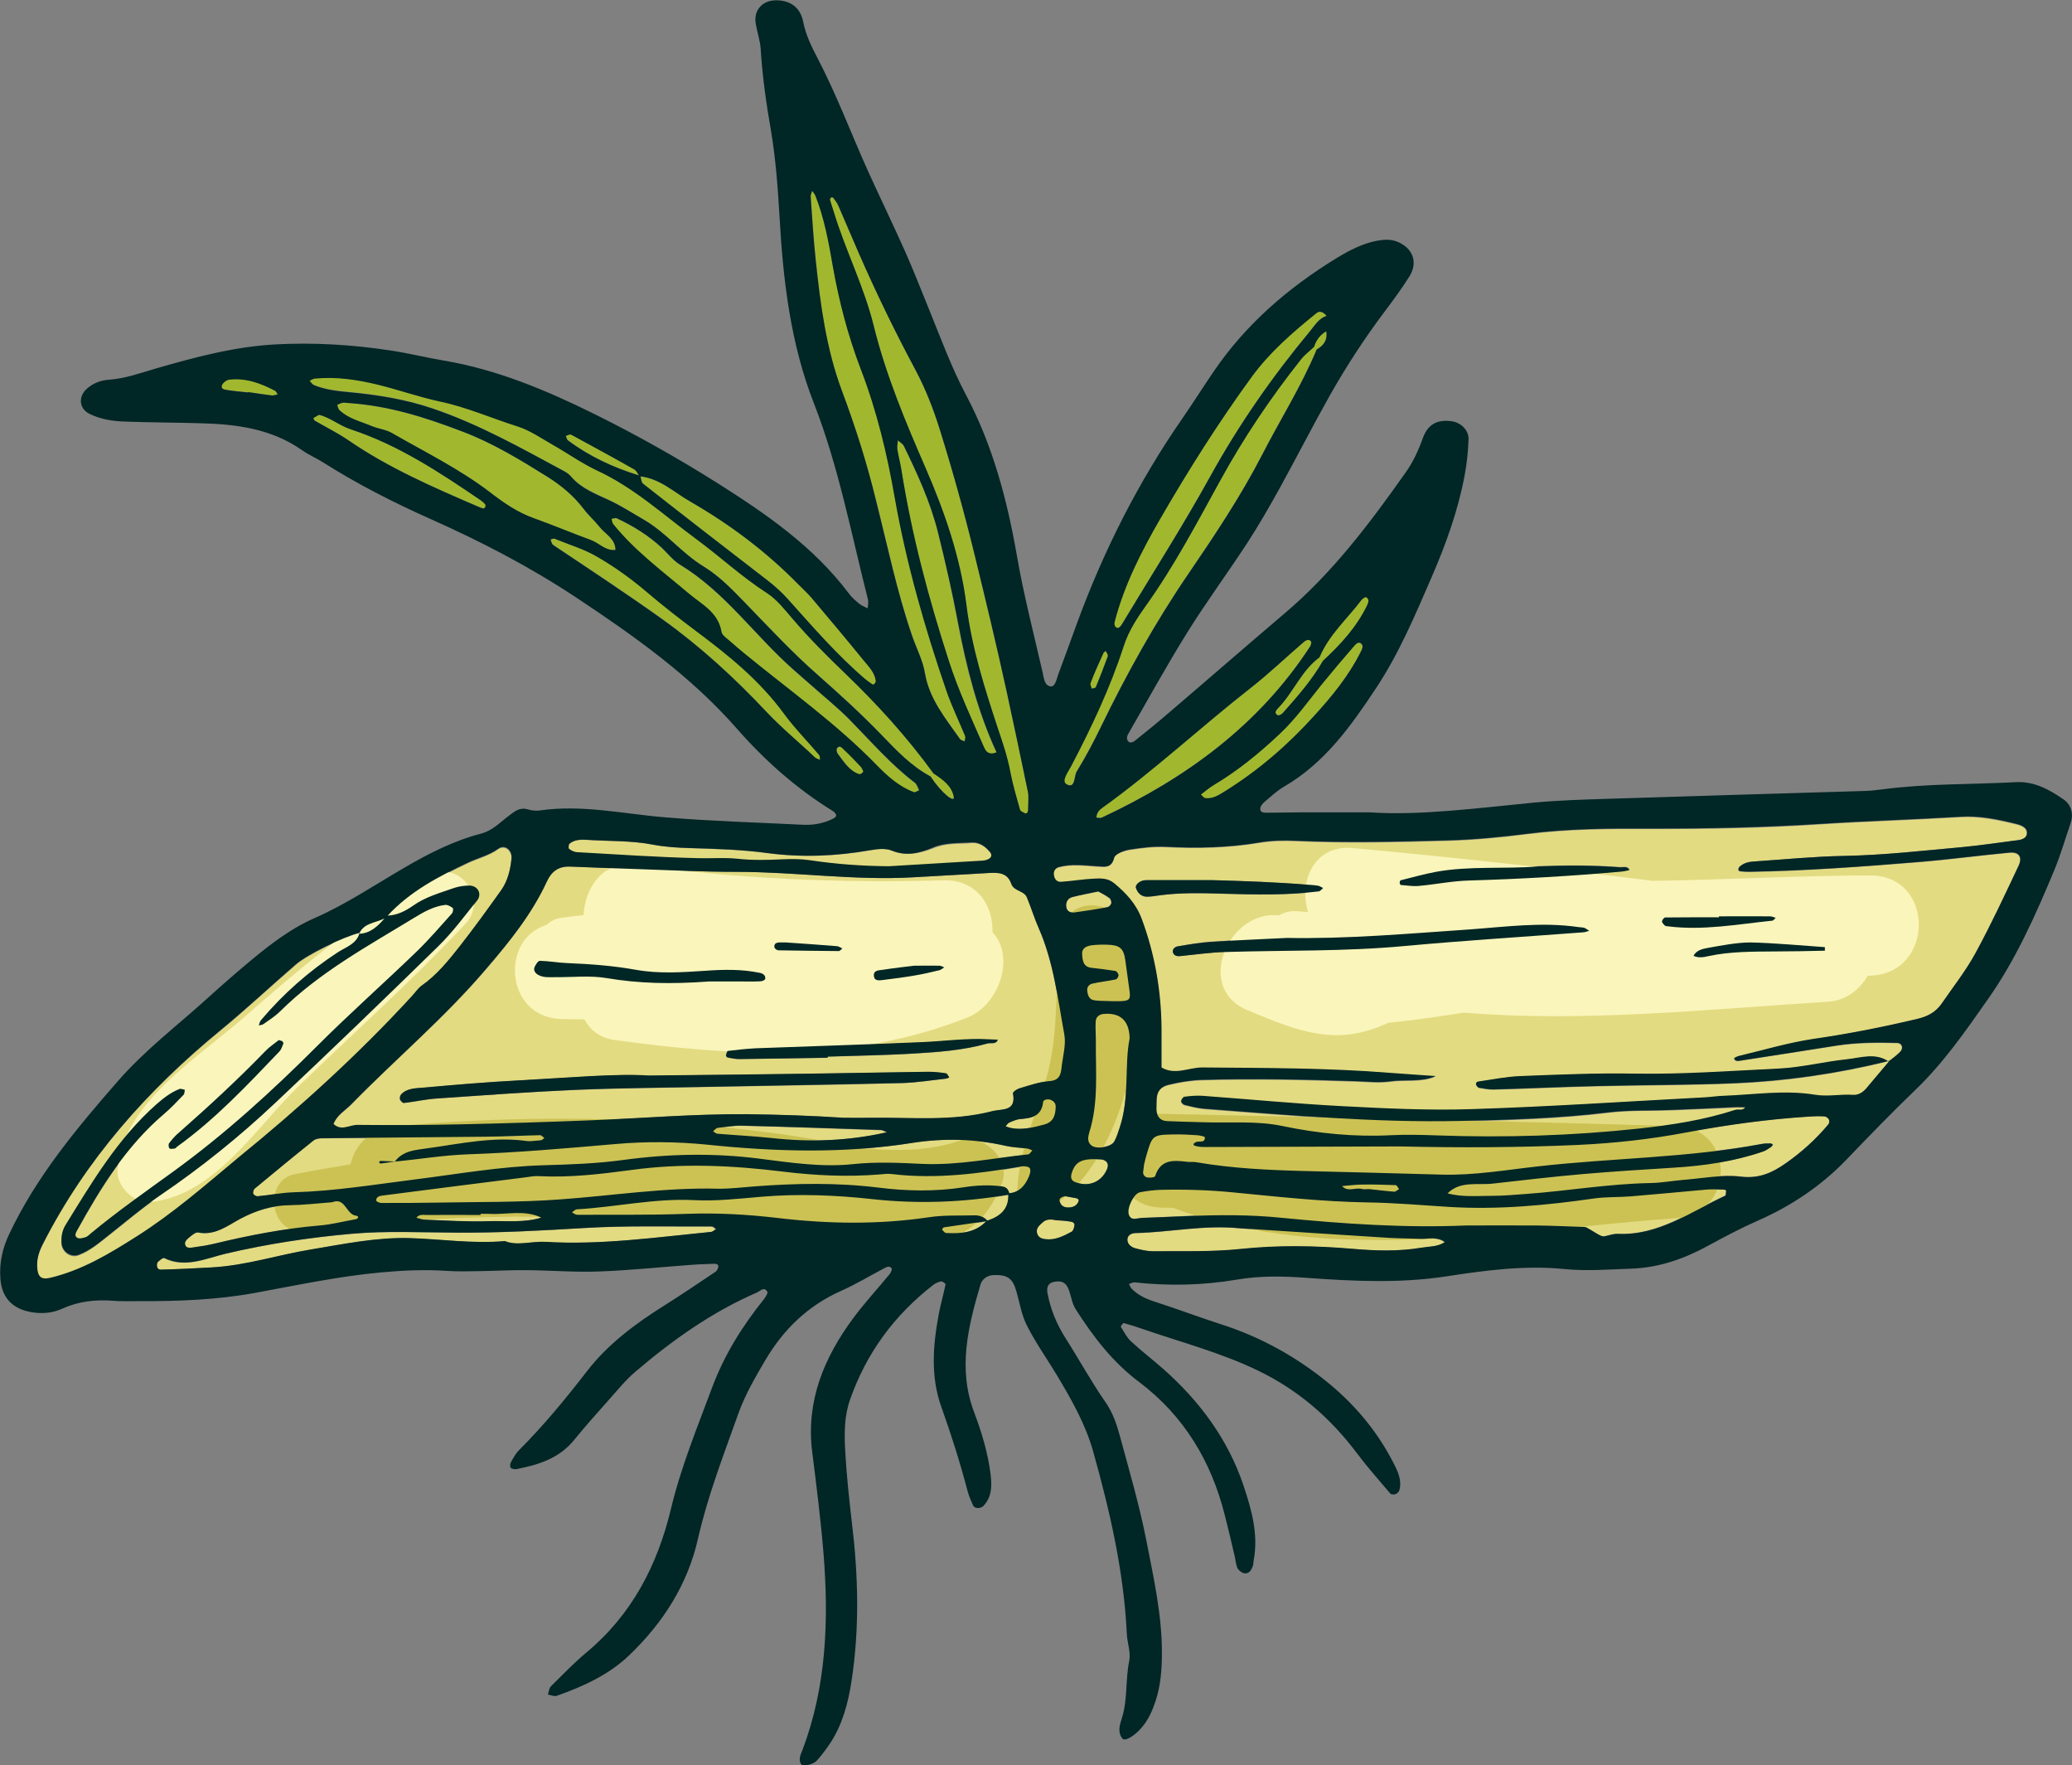 <?xml version="1.0" encoding="utf-8"?>
<!-- Generator: Adobe Illustrator 26.5.0, SVG Export Plug-In . SVG Version: 6.00 Build 0)  -->
<svg version="1.1" id="Layer_1" xmlns="http://www.w3.org/2000/svg" xmlns:xlink="http://www.w3.org/1999/xlink" x="0px" y="0px"
	 viewBox="0 0 1104.2 940.5" style="enable-background:new 0 0 1104.2 940.5;" xml:space="preserve">
<rect x="0" y="0" width="1104.2" height="940.5" fill="#808080" stroke="none"/>
<style type="text/css">
	.st0{fill:#E3DB81;}
	.st1{fill:#A1B82E;}
	.st2{fill:#FFFFFF;}
	.st3{fill:#FAF5BB;}
	.st4{fill:#CCC254;}
	.st5{fill:#002625;}
</style>
<g>
	<g>
		<g>
			<path class="st0" d="M594.4,521.8c-4.2,0.9-8.5,1.3-12.7,2.3c-1.5,0.3-2.6,1.8-2.5,3.7c0.2,2.2,1.1,4.6,3.2,5
				c3.1,0.7,6.4,0.4,9.9,0.6c1.4,0,3,0,4.6,0c4.8-0.1,5.5-1,4.8-5.8c-0.8-5.3-1.4-10.7-2.2-16c-1-6.4-2.9-8.1-9.7-8.3
				c-2.7-0.1-5.4,0-8.1,0.3c-2.8,0.3-5.5,1.4-5.2,4.9c0.3,3.1,0.6,6.6,4.9,7.1c4.3,0.5,8.6,1,12.8,1.7c0.7,0.1,1.6,1.4,1.6,2.2
				C596,520.3,595.1,521.6,594.4,521.8z"/>
			<path class="st1" d="M665.5,394.1c0.2,0.4,0.4,1,0.8,1.2c0.9,0.5,4.4-2.3,4.3-3.5c0-0.4-0.6-1.1-0.9-1.1
				C667.4,390.7,666.1,392,665.5,394.1z"/>
			<path class="st1" d="M681.1,377.2c-1,1-2.4,2.6-0.1,3.8c0.6,0.3,2.1-0.5,2.7-1.3c7.8-8.7,15.5-17.5,21.3-27.7
				c9.4-8.6,18-18,23.6-29.7c0.7-1.4,1.1-3.2-0.5-4.2c-0.4-0.2-1.9,0.7-2.5,1.4c-7.6,10.1-17.4,18.6-22.4,30.6
				C693.5,357.3,689.3,368.9,681.1,377.2z"/>
			<path class="st1" d="M698.6,341.6c-1.4-1.4-2.9-0.3-4.1,0.7c-9.4,8.1-18.4,16.7-28.1,24.3c-26.7,20.9-51.5,44.1-79.1,63.8
				c-1.6,1.1-3,2.9-3,5.1c1,0.1,2.1,0.3,2.9,0c44.7-20.9,83.6-49.1,111-91.2C698.7,343.6,699,342,698.6,341.6z"/>
			<path class="st1" d="M652.6,421.7c17.9-11.1,33.7-24.8,47.8-40.4c9.4-10.4,18.3-21.2,24.6-33.8c0.7-1.4,1.7-3.1,0.3-4.4
				c-1.5-1.4-2.9,0-3.8,1c-6,6.9-11.9,13.9-17.7,21c-7.1,8.8-13.6,18-21.9,25.8c-11,10.4-22.6,19.9-35.6,27.6
				c-2.3,1.3-4.3,3.1-6.6,4.9c1.1,0.9,1.6,1.8,2.3,1.9C646.2,425.8,649.5,423.6,652.6,421.7z"/>
			<path class="st0" d="M972.3,594.7c-2.7-0.1-5.4-0.1-8.1,0.1c-22.1,1.4-44,4.4-65.7,8.5c-19.1,3.6-38.4,5.7-57.8,6.6
				c-31.3,1.4-62.6,1.5-93.9,0.8c-2.2,0-4.3,0-6.5,0c-32.4,0.1-64.8,0.2-97.1,0.3c-2.1,0-4.4,0-6.4-0.7c-1.2-0.4-0.6-1.5,0.9-2
				c1.7-0.6,4.6,0.7,4.5-2.5c0-0.4-2.7-1-4.2-1.1c-4.3-0.3-8.6-0.4-12.9-0.4c-10.8,0.2-11.1,0.5-14.1,11.3c-0.4,1.6-0.9,3.1-1.2,4.7
				c-0.2,1.1-0.1,2.2-0.4,3.2c-0.4,1.9,0.5,3.3,2,3.7c1.4,0.3,4.1,0,4.3-0.7c3-9.1,9.9-8.5,17.1-7.6c1.6,0.2,3.3,0,4.8,0.2
				c19.2,3.2,38.6,4.2,58,4.7c24.2,0.6,48.5,1.2,72.7,1.9c17.3,0.5,34.4-2.4,51.5-4.4c39.6-4.5,79.7-4.5,119.1-11.9
				c1.6-0.3,3.2-0.3,4.8-0.3c0.4,0,0.8,0.4,1.2,0.7c-0.3,0.4-0.6,1-1,1.2c-1.4,0.9-2.7,1.9-4.2,2.4c-15.4,5.3-31.4,7.6-47.6,8.6
				c-16.1,1-32.3,2-48.4,3.4c-16.1,1.4-32.2,3.3-48.2,5.1c-8.2,0.9-17.1-1.6-24,5.2c8,2.1,16.1,1.3,24.1,1.3c5.9,0,11.9-0.6,17.8-1
				c22.1-1.6,43.9-5.4,66.1-5.8c5.9-0.1,11.8-1.2,17.7-1.7c10.2-0.8,20.6-2.9,30.6-1.7c9.7,1.2,16.8-2.1,23.9-7.1
				c8.4-5.9,16-12.8,22.7-20.7c0.5-0.6,0.7-2.1,0.3-2.8C974.3,595.5,973.2,594.8,972.3,594.7z"/>
			<path class="st0" d="M959.5,585.8c-0.7,0.4-1.4,0.8-2.1,1.3c0.4,0.2,1,0.7,1.3,0.6c0.8-0.3,1.4-0.8,2.1-1.2
				C960.5,586.2,960,586,959.5,585.8z"/>
			<path class="st1" d="M597.8,332.6c15.8-26.3,32.4-52.2,47.2-79c15.2-27.5,33-53,53-77.1c2.6-3.1,4.7-6.9,8.9-8.2
				c-1.5-1.7-3.3-3.1-5.4-1.5c-12.6,10.1-24.8,20.7-34.4,33.8c-17.8,24.3-33.9,49.9-49,76c-10,17.3-19,34.9-24.1,54.4
				c-0.4,1.4-0.4,3.2,1.5,3.6C596.1,334.7,597.3,333.5,597.8,332.6z"/>
			<path class="st1" d="M583.9,366.1c2.3-5.4,4.4-10.9,6.4-16.5c0.3-0.7-0.7-1.9-1.1-2.8c-0.4,0.3-1,0.5-1.2,1
				c-2.4,5.4-4.8,10.7-7,16.2c-0.3,0.8,0.4,2,0.6,3C582.4,366.6,583.7,366.6,583.9,366.1z"/>
			<path class="st0" d="M585.2,475c-5.4,1.1-9.6,1.9-13.8,3c-2.3,0.6-3.5,2.5-3.3,4.9c0.2,2.7,2.1,3.6,4.5,3.3
				c5.9-0.8,11.7-1.8,17.5-2.8c0.8-0.1,1.9-1.2,2-2c0.2-0.9-0.3-2.3-1-2.8C589.1,477,586.7,475.8,585.2,475z"/>
			<path class="st0" d="M588.9,493.4c0.1,0,0.1-0.7,0.2-1.1c-1-0.1-2.1-0.6-3-0.4c-1.7,0.3-1.7,1.2-0.2,1.6
				C586.8,493.8,587.9,493.5,588.9,493.4z"/>
			<path class="st1" d="M465.6,173.7c6.5,26.2,16.9,51.1,27.7,75.9c10.1,23.3,18.5,47.4,21.7,72.7c2.9,22.7,9.6,44.2,16.7,65.7
				c2.6,7.7,5.1,15.3,6.7,23.3c1.3,6.9,3.3,13.6,5.2,20.3c0.2,0.8,1.6,1.4,2.5,1.8c0.9,0.4,1.5-0.2,1.8-1.4c0.1-4.8,0.4-7.5-0.1-9.9
				c-3.7-18-7.5-35.9-11.4-53.8c-5.3-24.2-11.2-48.4-17-72.5c-5.5-22.6-11.7-44.8-18.6-66.9c-3.4-10.9-7.5-21.4-12.8-31.4
				c-10.9-20.5-21-41.4-30.4-62.6c-3.7-8.4-7.2-16.9-10.9-25.3c-0.6-1.5-1.7-2.7-2.6-4c-0.2-0.2-0.9-0.4-1.1-0.3
				c-0.4,0.3-0.8,1-0.7,1.3c0.6,2.1,1.3,4.1,1.9,6.1C450.4,133.3,460.4,152.6,465.6,173.7z"/>
			<path class="st0" d="M934.4,459c16.2-1.1,32.3-2.7,48.5-3c21.1-0.4,42-2.8,63-4.7c9.1-0.8,18.2-2.2,27.3-3.4
				c2.6-0.3,6.4-0.5,6.8-3.3c0.6-4-4-5-6.5-5.6c-9.4-2.2-18.9-4.2-28.7-3.6c-24.8,1.5-49.6,2.2-74.4,3.8c-30.2,2-60.4,2.6-90.6,2.5
				c-22.1-0.1-44.2,0-66.3,2.8c-13.9,1.8-27.9,3.1-42,3.5c-27,0.8-54,1.4-81,0.2c-6.4-0.3-13.1-0.1-19.4,0.9
				c-16.6,2.8-33.3,3.1-50,2.3c-6.4-0.3-12.9,0.5-19.3,1.5c-3,0.5-7.7,2.2-8.2,4.3c-1.4,5.6-4.8,4.8-8.6,4.6c-7-0.4-14-1.5-20.9,0.4
				c-1.8,0.5-2.7,2-2.7,3.5c0,2.3,1.1,4.5,3.7,4.4c5.9-0.3,11.8-1.3,17.7-1.7c3.7-0.2,7.4-0.4,10.7,2.4c6.3,5.3,11.7,10.9,14.7,18.9
				c7,18.9,10.4,38.3,10.6,58.3c0.1,7,0,14,0,21c7.2,4.3,14.4-0.1,21.7,0c33.5,0.2,67,0.1,100.4,2.9c8,0.7,16,1.1,24,1.7
				c-7.8,3.4-16.3,1.6-24.4,2.8c-5.8,0.8-11.8,0.1-17.8-0.1c-27.5-0.9-55.1-1.5-82.6-0.7c-6,0.2-11.8,1.2-17.6,2.6
				c-4.5,1.1-6.2,3.8-6.3,8.1c0,1.6-0.1,3.2-0.1,4.9c0.1,3.7,1.7,6.2,5.7,6.4c6.5,0.3,13,0.4,19.4,0.6c14,0.5,28.1-0.9,42,2
				c19.1,3.9,38.4,5.8,57.9,4.9c8.1-0.4,16.2-0.2,24.3,0.1c36.2,1.3,72.4,0.2,108.4-3.7c17.1-1.9,34.2-4.5,50.7-9.9
				c1.8-0.6,4,0.7,5.4-1.4c-1.6,0-3.2-0.1-4.7-0.1c-11.3,0.5-22.6,1.1-34,1.5c-11.3,0.4-22.8-0.1-34,1.3c-26.3,3.2-52.8,4-79.2,4.6
				c-45.4,1-90.6-3.1-135.8-6.5c-3.7-0.3-7.4-1.3-11.1-2.1c-0.7-0.2-1.8-1.4-1.8-2c0.1-0.9,1-2.3,1.7-2.3c3.2-0.4,6.4-0.7,9.5-0.5
				c24.8,1.8,49.5,4.2,74.2,5.5c23.1,1.2,46.4,2.3,69.5,1.6c41.5-1.4,83-4.1,124.4-6.3c3.2-0.2,6.5-0.7,9.7-0.8
				c16.2-0.6,32.5-3.2,48.5-0.6c7.2,1.2,13.8-0.3,20.7,0.1c2.8,0.2,5.2-1.4,7-3.6c4.1-4.9,8.2-9.7,12.3-14.6
				c-0.1,0.1-0.2,0.2-0.3,0.3c0,0,0,0,0,0c-0.1-0.1-0.2-0.1-0.4-0.2c-27,6.7-54.5,10.7-82.2,11.8c-24.2,1-48.5,0.9-72.8,1.5
				c-18.3,0.4-36.6,1.3-55,1.8c-2.6,0.1-5.3-0.5-7.9-0.9c-0.4-0.1-0.8-0.6-1.2-1c-0.8-0.9-0.6-2.1,0.8-2.3
				c7.4-1.1,14.9-2.7,22.4-2.9c20.5-0.8,41-1.6,61.5-1.3c25.4,0.5,50.7-1.4,76-2.7c12.3-0.6,24.5-3.7,36.8-5
				c7.1-0.7,14.6-3.5,21.6,0.9c0.3-0.1,0.5-0.1,0.8-0.2c0,0,0,0.1-0.1,0.1c2-1.6,4.1-3,5.8-4.9c1.8-2,0.8-4.5-1.6-4.6
				c-10.8-0.3-21.6-0.2-32.3,1.4c-17.1,2.6-34.1,5.4-51.2,8c-1.2,0.2-2.9,0.6-3.5-1.2c0-0.2,1.7-1,2.7-1.3c13.1-3.1,26.1-7,39.4-9
				c18.7-2.8,37.2-6.3,55.5-10.7c5.7-1.4,10-3.7,13.1-8.3c6.1-8.9,12.9-17.4,18-26.9c8.3-15.1,15.6-30.8,22.9-46.4
				c2.2-4.7,0.2-7.5-4.9-7c-16.1,1.5-32.2,3.7-48.3,5c-30.1,2.4-60.3,4.7-90.5,5.2c-1.6,0-3.2-0.1-4.8-0.3c-0.3,0-0.8-0.5-0.8-0.8
				c0-0.5,0.1-1.2,0.5-1.5C929,459.8,931.6,459.1,934.4,459z M617.8,477.1c-2.1,0.3-4.3,0.6-6.4,0.7c-3.1,0.1-5-1.8-6-4.5
				c-0.7-1.9,2.2-4.3,5.4-4.3c11.8-0.1,23.6,0,35.4,0c17.2,0.4,34.3,1,51.5,2.5c1.6,0.1,3.2,0.2,4.8,0.5c0.9,0.2,1.8,0.8,2.6,1.2
				c-0.8,0.6-1.5,1.7-2.3,1.8c-17.1,2.1-34.2,1.7-51.3,1.2C640.2,475.8,629,475.5,617.8,477.1z M843.9,496.6
				c-31.8,2.4-63.6,4.4-95.3,7.3c-31.8,2.9-63.6,2.2-95.5,3.2c-8.1,0.3-16.1,1.5-24.2,2.2c-1.7,0.2-3.4-0.3-3.8-1.9
				c-0.5-1.8,1-3.1,2.6-3.3c5.9-0.9,11.7-2,17.6-2.4c13.5-0.9,27-1.4,40.5-2.1c32.4,0.6,64.7-2.3,97-4.5c19.3-1.3,38.7-4.1,58.2-1.3
				c1.1,0.2,2.2,0,3.2,0.4c1,0.3,1.8,1,2.7,1.6C845.9,496.1,844.9,496.6,843.9,496.6z M863.7,464.2c-26.8,2.4-53.6,3.9-80.4,4.7
				c-9.1,0.3-18.1,2.1-27.2,2.9c-3.1,0.3-6.4-0.2-9.5-0.5c-0.2,0-0.6-0.7-0.6-1.1c0-0.5,0.2-1.3,0.5-1.4c6.2-1.6,12.5-3.3,18.8-4.5
				c18.1-3.3,36.5-1.4,54.7-2.9c14.5-0.5,29-0.6,43.5,0.5c1.7,0.1,3.8-0.8,5,1.4C866.9,463.7,865.3,464.1,863.7,464.2z M972.4,506.7
				c-8.9,0.1-17.9,0.4-26.8,0.4c-11.8,0-23.6-0.1-35.3,2.5c-2.6,0.6-5.3,1-7.9-0.2c1.7-3,5-3.7,7.7-4.2c7.4-1.3,14.9-2.8,22.3-2.7
				c13.3,0.2,26.6,1.6,39.9,2.5C972.4,505.4,972.4,506,972.4,506.7z M943.3,488.2c1,0,2,0.5,3.1,0.8c-0.6,0.5-1.2,1.5-1.8,1.5
				c-18.6,2-37,5.4-55.8,3c-0.5-0.1-1.2-0.1-1.5-0.4c-0.6-0.6-1.6-1.5-1.5-2.2c0-0.7,1.1-2.1,1.7-2.1c9.6-0.1,19.1-0.1,28.7-0.1
				c0-0.2,0-0.4,0-0.6C925.2,488.1,934.3,488.1,943.3,488.2z"/>
			<path class="st1" d="M573.7,411c4.8-7.8,9.1-16,13.1-24.2c13.7-28.2,28.9-55.5,46.6-81.4c14-20.5,27.8-41.1,39.2-63.3
				c9.6-18.7,20.9-36.5,29-56c3.9-2.2,5.9-5.2,5.1-9.7c-3.2,1.9-5.4,4.7-6.5,8.3c-2.3,2.2-5,4.1-6.9,6.6
				c-16.2,20.3-30.6,41.8-43.1,64.6c-12.4,22.7-24.5,45.7-39.7,66.8c-4.7,6.6-9.1,13.5-11.7,21.3c-7.2,22.2-17.1,43.2-27.9,63.8
				c-1.7,3.2-5.7,8.3-2.7,9.9C573.1,420.3,572.2,413.5,573.7,411z"/>
			<path class="st0" d="M725.5,633.5c1.5,0.4,3.2,0.1,4,0.1c5,0.6,9.2,1.1,13.5,1.4c0.8,0.1,1.8-0.9,2.6-1.4
				c-0.6-0.7-1.2-2.1-1.8-2.1c-5.8-0.3-11.7-0.4-17.6-0.3c-3.7,0-7.4,0.5-11,0.8C718.2,635.2,722.1,632.6,725.5,633.5z"/>
			<path class="st2" d="M575.9,438.4c-0.1,0.2,0.7,0.9,1,0.9c2.9,0,6.3,0.7,7.1-3.5c-2.3-1.5-4.7-1.5-6.9,0.1
				C576.4,436.4,576.1,437.5,575.9,438.4z"/>
			<path class="st1" d="M710.2,172.8c0.7-0.7,1.3-1.6,1.9-2.4c-1-0.2-1.9-0.5-2.9-0.4c-0.8,0.1-1.3-0.1-1.6-0.5
				c0.4,1.9,0.3,3.8-0.3,5.7C708.3,174.5,709.3,173.7,710.2,172.8z"/>
			<path class="st1" d="M742.3,309.2c0-0.1-0.7-0.4-1-0.6c-0.3,0.9-0.6,1.8-0.8,2.7c0,0.1,0.7,0.4,1.1,0.6
				C741.8,311,742.1,310.1,742.3,309.2z"/>
			<path class="st1" d="M120.9,207.7c3.7,0.6,7.5,0.9,11.2,1.3c0-0.1,0-0.1,0-0.2c4.2,0.6,8.5,1.3,12.7,1.8c1,0.1,2.1-0.4,3.1-0.6
				c-0.5-0.7-0.8-1.6-1.4-2c-7.7-3.9-15.7-7-24.6-5.9c-1.3,0.2-3,1.5-3.6,2.7C117.3,207.1,119.6,207.5,120.9,207.7z"/>
			<path class="st0" d="M908.9,633.7c-13.4,1.1-26.8,2.5-40.2,3.6c-6.4,0.5-13,0.2-19.4,1.1c-25.7,3.7-51.4,6.1-77.4,4.5
				c-14.5-0.9-29.1-2.2-43.6-2.4c-23.8-0.4-47.4-2.9-71-5.3c-12.9-1.3-25.8-1.6-38.8-1.4c-3.8,0.1-7.5,0.6-11.2,1.3
				c-3.2,0.6-7.2,8.5-5.9,12c1.3,3.5,4.5,1.7,7,1.7c8.1-0.3,16.2-0.6,24.2-1c16.7-0.7,33.5-0.8,50.1,0.9c32.7,3.3,65.5,5.6,98.4,4.1
				c12.4,0,24.8-0.1,37.2,0c8.6,0.1,17.2,0.5,25.9,0.8c0.9,0,1.9,0.7,2.7,1.2c6.7,4,6.7,4.1,8.9,3.6c2.1-0.5,4.2-1.2,6.3-1.1
				c21.8,0.9,38.7-11.8,57.1-20.3c0.5-0.2,0.4-1.9,0.5-2.8c0-0.2-0.9-0.6-1.3-0.6C915.3,633.6,912.1,633.5,908.9,633.7z"/>
			<path class="st1" d="M530.2,407.8c0.3-0.8,0.9-1.5,1-2.3c0.1-1.5-0.1-3.1-0.1-4.6c-0.6,1.4-1.4,2.9-1.7,4.4
				C529.2,406,529.9,407,530.2,407.8z"/>
			<path class="st1" d="M187.2,228.8c-6.2-2-11.1-6.4-17.1-7.8c-1.4,0.7-2.2,1.1-3,1.7c-0.1,0,0.3,1.1,0.7,1.4
				c6,3.5,12.3,6.6,18,10.5c21.4,14.7,45.1,25,68.8,35.2c1,0.4,2,0.9,3,1.1c0.3,0.1,1-0.4,1.2-0.8c0.2-0.4,0.2-1.2-0.1-1.5
				c-0.7-0.8-1.5-1.5-2.4-2.1C234.4,251.7,212.4,237.1,187.2,228.8z"/>
			<path class="st0" d="M536,610.5c-16.5-3.8-33.3-4.2-49.9-1.6c-36.6,5.8-73.2,4.7-109.8,0.9c-16.2-1.7-32.2-1.7-48.3-0.3
				c-26.3,2.3-52.6,4.5-79.1,5.5c-12.9,0.5-25.7,2.5-38.6,3.9c-2.5,0.4-5,0.8-7.6,1.1c-0.3,0-0.7-0.5-1-0.7c0.3-0.3,0.6-0.7,0.9-0.7
				c2.6,0.1,5.1,0.2,7.7,0.4c0,0,0,0,0,0l0,0c4.3-5.8,11-6.2,17.2-7.1c17.6-2.5,35.1-6.4,53.1-3.9c2.1,0.3,4.3-0.1,6.5-0.3
				c0.5,0,1.1-0.1,1.6-0.3c0.5-0.2,0.9-0.6,1.3-1c-0.7-0.5-1.5-1.6-2.2-1.5c-9.7,0.2-19.4,0.7-29.1,0.8c-29,0.3-58.1,0.5-87.1,0.8
				c-1.5,0-3.4,0.3-4.6,1.2c-10.5,8.4-21,17-31.3,25.6c-0.6,0.5-1,2-0.8,2.8c0.2,0.6,1.6,1.4,2.4,1.3c6.4-0.6,12.8-1.9,19.2-2.1
				c21.6-0.5,42.9-4,64.3-6.8c23-2.9,45.9-6.9,69.2-7.6c14-0.4,28-0.9,42-2.8c24.2-3.3,48.2-3.7,72.6-0.7c16.5,2.1,33.3,4.7,50,2.9
				c12.4-1.3,24.7-0.7,37.1-0.1c18.9,0.9,37.5-3,56.2-5.1c0.8-0.1,1.4-1.4,2.1-2.1c-1-0.3-1.9-0.9-2.9-1
				C543.5,611.4,539.7,611.4,536,610.5z"/>
			<path class="st0" d="M569.6,650.7c-2.7-0.4-5.4-0.5-6.9-0.6c-3.4-0.8-5.5-0.3-7.1,1.2c-1.5,1.4-3.4,2.8-3,5.4
				c0.5,2.7,2.6,3.3,4.7,3.5c5.1,0.6,9.5-1.7,13.8-4c0.8-0.4,1.2-1.7,1.4-2.7C573.1,651,571,651,569.6,650.7z"/>
			<path class="st0" d="M544.6,621.6c-22.9,3.9-45.9,6.9-69.2,4.1c-2.1-0.3-4.3,0.1-6.5,0.2c-17.2,1.4-34.4,0.6-51.5-1.5
				c-26.8-3.4-53.7-4.6-80.6-0.9c-16.5,2.2-33.1,4.2-49.9,3.3c-2.1-0.1-4.3,0.3-6.4,0.6c-25.6,3.3-51.3,6.5-76.9,9.8
				c-1.5,0.2-3.1,0.7-3,2.6c0,0.5,1.8,1.3,2.7,1.3c10.2,0,20.5,0,30.7-0.2c21.6-0.4,43.2-0.2,64.7-1.7c27.9-2.1,55.7-6.4,83.8-5.7
				c6.4,0.2,12.9-0.7,19.4-1.2c22.1-1.7,44.1-2.1,66.2,0.6c15,1.8,30.1,2.1,45.2-0.1c7-1.1,13.9-1.5,20.9-0.5
				c2.2,0.3,3.3,1.6,3.7,3.6c5.4-0.5,8.4-4,10.4-8.6c0.6-1.4,1.3-3.4,0.7-4.6C548.5,621.7,546,621.3,544.6,621.6z"/>
			<path class="st0" d="M587.9,617.9c-1-0.3-2.1-0.2-3.2-0.3c-8.7-0.3-11.9,1.5-13.7,7.9c-0.4,1.4-0.2,3.3,1.6,4.1
				c7.1,3.1,14.3,0.4,17.3-6.6C590.9,620.8,590.5,618.8,587.9,617.9z"/>
			<path class="st0" d="M288.5,648.7c-8.9-4.3-18.4-1.5-27.6-2c-1.6-0.1-3.2,0-4.8,0c0,0.2,0,0.4,0,0.6c-9.6,0-19.2-0.1-28.8,0
				c-1.9,0-4-0.5-5.4,1.5c1.5,0.4,3,1,4.6,1.1c11.2,0.4,22.4,1.1,33.6,0.8C269.6,650.3,279.2,651.6,288.5,648.7z"/>
			<path class="st0" d="M311.4,654.3c-22.6,1.3-45.1,2.6-67.8,2.5c-18.8-0.1-37.8-1-56.5,0.6c-22.5,2-44.9,5.4-67,10.6
				c-10.5,2.5-21.4,7.9-32.8,2.3c-0.3-0.2-1.1,0.3-1.5,0.6c-0.8,0.7-1.9,1.3-2.2,2.2c-0.4,1.6,0.1,3.5,2,3.4
				c9.1-0.3,18.2-0.7,27.3-1.2c17.9-1,34.9-6.6,52.4-9.5c17.5-2.9,35-6.5,52.8-6.1c16.6,0.4,33.2,3.1,50.8,1.6
				c6.5,2.7,14.1-0.1,21.6,0.4c29.7,1.7,58.9-2.5,88.3-5.3c0.9-0.1,1.7-1,2.5-1.5c-0.8-0.5-1.6-1.4-2.3-1.4
				C356.6,653.6,334,652.9,311.4,654.3z"/>
			<path class="st0" d="M465.5,638.9c-19.9-2.2-39.7-3-59.7-1.3c-11.8,1-23.7,2.4-35.5,1.8c-21.2-1-41.9,3.8-62.8,4.9
				c-0.9,0-1.7,1-2.5,1.6c0.9,0.5,1.9,1.3,2.8,1.3c19.4-0.1,38.9,0.2,58.3-0.5c16.3-0.6,32.4,0.3,48.5,2.2
				c26.9,3.2,53.8,3.6,80.7-0.4c7.9-1.2,16.1-0.8,24.2-1c2.6-0.1,5,0.8,6.8,2.9c0,0,0,0,0,0c6.8-2.2,11.5-6.1,11.3-13.8
				C513.6,640.6,489.5,641.5,465.5,638.9z"/>
			<path class="st0" d="M502,655.2c0.7,0.6,1.4,1.8,2.2,1.8c7.8,0.3,15.5-0.1,21.4-6.2c-7.5,1.1-15,2.1-22.6,3.3
				C502.7,654,502.4,654.7,502,655.2z"/>
			<path class="st0" d="M588,540.1c-2.4,0.2-4,1.6-4.1,4.1c-0.1,3.2,0.2,6.4,0.1,9.6c-0.2,16.5,1.6,33.2-3.5,49.4
				c-0.8,2.4-1.3,5.5,1.5,7.2c3,1.9,10.2,0.5,11.8-2.3c1.3-2.3,2.1-4.9,2.9-7.4c5.4-16,2.4-33,5.4-47.7
				C601.8,543.4,596.8,539.3,588,540.1z"/>
			<path class="st0" d="M756.6,660.1c-5.4-0.2-10.8-0.2-16.1-0.5c-26.9-1.7-53.7-3.5-79.4-5.1c-19.5-2-37.6,2.1-55.9,2.5
				c-2.1,0-4.5,1.1-4.4,3.7c0.1,2.3,2,3.8,4.1,4.4c3.1,0.8,6.3,1.6,9.4,1.6c15.6-0.2,31.3,0.4,46.7-1.2c20-2.1,39.7-1.8,59.6-0.1
				c12.3,1,24.7,1.4,37-0.6c4.2-0.7,8.6-0.4,12.3-2.9C765.8,658.7,761.1,660.3,756.6,660.1z"/>
			<path class="st0" d="M567.7,637.3c-2,0.5-3.5,1.1-2.8,3.1c0.7,2.3,2.6,3,4.8,2.9c2.1-0.1,4-0.8,5-2.9c0.5-1.1,0.1-1.8-1.3-2.1
				C571.3,638,569.3,637.6,567.7,637.3z"/>
			<path class="st1" d="M284.7,276.2c10.1,3.6,20,7.9,30.1,11.5c4.4,1.6,7.8,5.8,13.1,5.3c0-6-5.4-8.3-8.4-12.2
				c-2.7-3.4-6-6.2-8.5-9.6c-5.3-7-11.9-12.5-19.2-17.1c-14.6-9.1-29.3-18.1-45.5-24.2c-19.6-7.4-39.5-13.9-62.4-15.3
				c0.6,0-0.5-0.1-1.5,0c-1,0.2-1.8,0.7-2.8,1.1c0.4,0.9,0.6,2.1,1.2,2.8c4.8,4.6,11.3,6,17.2,8.5c3.4,1.5,7.4,1.8,10.6,3.6
				c17.7,10.2,36.2,19.1,52.5,31.7C268.4,267.9,276,273.1,284.7,276.2z"/>
			<path class="st0" d="M105.5,656.7c-1.2-0.2-2.9,1.2-4.2,2.2c-1.2,0.9-2.8,2.4-2.8,3.5c0.1,3.1,2.8,2.5,4.8,2.2
				c3.7-0.5,7.5-1.1,11.2-2c18.4-4.4,36.9-8,55.7-9.6c6.4-0.5,12.7-2.2,19.1-3.3c1.8-0.3,2-1.7,0.4-1.9c-5.4-0.7-5.7-10.1-12.7-7.2
				c-7.7,0.6-15.2,1.5-22.8,1.6c-9.4,0.1-17.9,2.8-26.2,7.2C121.1,653.1,114.5,658.4,105.5,656.7z"/>
			<path class="st1" d="M499.9,284.1c-4-16.3-11-31.5-18.3-46.5c-0.6-1.2-2.1-2-3.2-3c-0.1,1.6-0.5,3.2-0.3,4.7
				c0.6,3.7,1.6,7.4,2.2,11.1c5.5,34.7,14.5,68.4,25.3,101.8c5.1,15.9,12.3,31,18.9,46.3c1.4,3.1,3.7,3.5,6.4,2.3v0
				c-10.2-22.1-16.2-45.7-20.6-69.4C507.4,315.5,503.8,299.8,499.9,284.1z"/>
			<path class="st1" d="M452.7,383.5c-6.4-6.5-13.6-12.3-20.4-18.3c-3.2-2.9-6.5-5.7-9.7-8.5c-20.5-18.2-36.4-41.3-60.3-55.8
				c-3.6-2.2-6.4-5.8-9.5-8.8c-7.1-6.7-15.4-11.8-24.2-15.9c-0.7-0.3-1.8,0.2-2.8,0.3c0.3,0.9,0.4,2.1,0.9,2.8
				c11.6,14.4,26.4,25.2,40.4,37.1c6.8,5.8,15.6,10,17.3,20.3c0.3,1.8,2.6,3.3,4.2,4.7c2.8,2.5,5.7,4.9,8.6,7.3
				c23.8,19.4,48.8,37.2,70.2,59.4c5.5,5.7,11.7,11.2,19.5,14.1c0.7,0.3,1.8-0.6,2.9-1c-0.8-1.4-1.2-3.2-2.3-4
				C474.6,407.3,464,395,452.7,383.5z"/>
			<path class="st1" d="M408.5,379.3c8.2,8.7,17.3,16.2,25.9,24.3c0.7,0.6,1.8,0.8,2.7,1.2c-0.2-0.9,0-2.1-0.5-2.7
				c-6.3-7.4-13.1-14.4-18.9-22.2c-12.7-17.2-29-30.5-45.9-43.2c-9.1-6.8-18-13.7-26.7-21.1c-8.2-7-17.1-13.4-26.3-18.8
				c-7.4-4.3-15.8-6.8-23.4-10c-0.9,0.3-1.4,0.4-1.9,0.5c0.2,0.8,0.4,1.6,0.8,2.3c0.2,0.4,0.8,0.8,1.2,1.1
				c19.3,12.9,38.6,25.6,57.5,39.1C373.3,344.4,391.5,361.2,408.5,379.3z"/>
			<path class="st1" d="M340.5,253.2c-0.8-1.2-1.4-2.5-2.5-3.2c-11.1-6.3-22.3-12.5-33.6-18.5c-0.7-0.4-1.9,0.4-2.9,0.6
				c0.4,0.8,0.5,1.9,1.1,2.3C314.1,243.1,326.9,249,340.5,253.2z"/>
			<path class="st1" d="M448.7,208.3c7.2,19.2,13.3,38.7,18.3,58.6c6.1,24,11,48.4,19.2,71.9c2.3,6.6,5.6,13,6.8,19.8
				c2.3,14,11,24.2,18.7,35.1c0.5,0.7,1.7,0.8,2.5,1.2c0.1-1,0.5-2.1,0.2-2.9c-3.2-8-7.1-15.8-9.9-23.9
				c-11.6-33.7-21.4-68-27.6-103.1c-4.1-23.4-9.6-46.4-18.2-68.7c-6.8-17.6-11.5-35.9-14.8-54.6c-2.3-12.7-4.6-25.5-9.3-37.6
				c-0.4-0.9-1.1-1.6-1.7-2.5c-0.3,1-0.9,2.1-0.8,3.1c0.8,11.3,1.5,22.6,2.7,33.9C437.2,162.3,440.3,185.8,448.7,208.3z"/>
			<path class="st1" d="M409,309.2c3.9,3,7.4,6.1,10.7,9.8c13.3,14.8,26.3,30,41.5,42.9c1.2,1,2.6,1.9,3.9,2.8
				c0.2,0.1,0.9-0.3,1.1-0.6c0.3-0.4,0.6-1,0.5-1.4c-0.6-4.6-3.9-7.7-6.5-10.9c-9.1-11.3-18.5-22.4-27.9-33.5
				c-2.1-2.5-4.5-4.6-6.8-6.9c-17.1-17.4-36.5-32-57.5-44.1c-8.6-4.9-16.2-12.3-26.7-13.5c0.4,1.4,0.5,3.2,1.4,3.9
				C364.7,275,386.8,292.1,409,309.2z"/>
			<path class="st1" d="M167.2,205c6.1,2.5,12.5,3.1,19,3.8c15.1,1.4,30,3.8,44.3,8.7c24.6,8.4,47.1,21.1,69.9,33.3
				c1.4,0.8,2.8,1.7,3.8,2.9c5.5,6.4,13.3,9.2,20.5,12.7c6.4,3,12.2,6.8,18.3,10.3c11.8,6.9,20.2,17.8,31.8,24.9
				c8.3,5.1,15.1,12.1,21.9,19.1c12.8,13.2,25.3,26.7,39.1,38.8c11.8,10.4,23.3,20.8,34.2,32.2c7.8,8.1,15.6,16.4,25.8,21.8
				c5.8,8.9,13.2,14.6,12.4,10.8c-1.2-6-6-9.3-10.8-12.4c-14.1-19.2-30-36.8-47.1-53.3c-9.8-9.4-19.3-18.9-28.1-29.2
				c-4.2-4.9-8.4-10.3-13.7-13.7c-13.3-8.5-24.7-19.2-37.3-28.5c-17.3-12.8-33.3-27.5-53.1-36.7c-8.3-3.8-15.8-9.3-23.8-13.8
				c-6.1-3.4-12-7.6-18.6-9.7c-13.8-4.4-27.2-10.3-41.5-13.3c-11-2.3-21.8-6.2-32.8-8.9c-11-2.7-22.2-4.5-33.7-3.3
				c-0.9,0.1-1.8,0.8-2.8,1.2C165.7,203.6,166.3,204.7,167.2,205z"/>
			<path class="st0" d="M191.6,497.6c5.9-0.3,9.8-4,13.4-8.2c-4.6,2.4-10.6,2.3-13.3,7.7c0.1,0,0.2,0,0.2-0.1
				C191.9,497.3,191.7,497.4,191.6,497.6z"/>
			<path class="st1" d="M457.8,412.4c0.4,0.1,1-0.1,1.4-0.3c0.4-0.2,0.7-0.7,1-1.1c-0.5-0.9-0.8-2-1.5-2.7c-2.9-3.1-5.8-6.1-8.9-9
				c-0.9-0.8-2.4-2.6-3.7-0.4c-0.4,0.6,0,2.1,0.6,2.8C449.8,405.8,452.4,410.5,457.8,412.4z"/>
			<path class="st0" d="M395.3,599.8c-4.3-0.1-8.6,0.6-12.9,1.2c-0.9,0.1-1.6,1.1-2.4,1.8c0.7,0.5,1.5,1.3,2.2,1.3
				c9.7,0.8,19.4,1.3,29,2.3c20.5,2.2,40.8,1.5,61.5-3.1c-1.4-0.5-2.3-1.1-3.1-1.1C444.8,601.3,420.1,600.4,395.3,599.8z"/>
			<path class="st0" d="M219.2,531.3c1.8-2,3.3-4.4,5.5-5.9c8.1-5.7,14.2-13.3,20.2-20.9c7.6-9.8,14.9-19.8,22.1-29.9
				c3.5-4.9,4.9-10.8,5.5-16.8c0.5-4.5-3.5-7.8-7-5.3c-5,3.6-10.8,4.9-16.1,7.4c-15.6,7.4-30.9,15.4-42.9,28.3
				c5.1-0.2,9.5-2.4,13.4-5.2c6.7-4.8,14.6-6.9,22.2-9.6c2.5-0.9,5.2-1.2,7.9-1.2c4.5,0,6.9,4.4,4.2,7.8
				c-6.8,8.4-13.3,17.2-20.9,24.7c-28.6,28-57.4,55.7-86.5,83.1c-19.3,18.2-39.8,34.8-61.9,49.7c-9.4,6.3-18,13.8-26.9,20.8
				c-5.1,4-10,8.3-16.2,10.6c-4.3,1.6-8.9-1.8-9.1-6.5c-0.1-3.3,0.4-6.5,2.1-9.3c14.1-23.1,28-46.4,48.6-64.5
				c3.7-3.2,7.5-6.2,12.1-8c0.8-0.3,1.9,0.3,2.9,0.4c-0.2,0.9-0.1,2.1-0.7,2.7c-3.4,3.5-6.7,7-10.4,10.2
				c-20.1,17.1-33.7,39.2-46.3,61.9c-0.8,1.4-1.6,3.3,0.2,4.1c1.2,0.6,3,0,4.4-0.4c1-0.3,1.8-1.2,2.6-1.9c14.1-11.7,29.2-22.2,44-33
				c27.6-20,52.8-42.9,76.9-67.1c17.2-17.2,35.4-33.3,52.9-50.2c6.6-6.4,12.6-13.4,18.7-20.2c0.6-0.7,0.9-2.6,0.5-2.9
				c-1.1-0.9-2.7-1.8-4-1.7c-6,0.6-11.2,3.5-16.3,6.7c-24.8,15.2-50.6,29.1-71.6,49.9c-2.7,2.6-5.9,4.7-9,6.9
				c-0.6,0.5-1.6,0.5-2.5,0.7c0.4-0.9,0.5-2,1.1-2.7c11.9-14.1,25.6-26.3,41.1-36.3c4.2-2.7,9.6-4.3,11.4-9.8
				c-0.1,0-0.2,0.1-0.3,0.1c0.1-0.2,0.3-0.3,0.4-0.6c-8.8,2.2-27.6,11.2-34,16.8c-13.5,11.6-26.5,23.8-40.2,35.1
				c-38.8,31.8-71.6,68.6-94.5,113.7c-2,4-3.4,7.8-3.1,12.3c0.3,5.2,2,7,6.8,5.9c17.1-4,31.9-13,46.4-22.2
				c19.2-12.2,36.3-27.1,53.9-41.4C159.5,590.6,190.7,562.4,219.2,531.3z M141.4,559.9c2.2-2.3,4.9-4,7.1-5.8
				c1.1,0.4,1.6,0.4,1.9,0.7c0.3,0.3,0.6,0.9,0.5,1.2c-0.6,1.5-1.1,3.2-2.2,4.3c-17.2,17.9-34.1,36.1-54.4,50.6
				c-0.4,0.3-0.8,0.9-1.3,1c-0.9,0.1-2.2,0.4-2.8-0.1c-0.5-0.4-0.7-2.1-0.2-2.7c1.6-2.1,3.4-4.2,5.4-6
				C111.3,589.3,126.8,575,141.4,559.9z"/>
			<path class="st0" d="M475.2,453.2c-3.2-1.3-7.5-0.9-11.1-0.2c-18.2,3.2-36.5,4-54.7,1.6c-14-1.9-27.9-2.3-41.9-2.7
				c-6.5-0.2-13-0.6-19.3-1.8c-11.8-2.3-23.6-1.8-35.5-2.6c-3.2-0.2-6.6-0.1-9.2,2.1c-0.5,0.4-0.5,2.5-0.1,2.9
				c1.2,0.9,2.8,1.8,4.3,1.9c21.5,1.2,43.1,2.6,64.6,3.2c7,0.2,13.9-0.5,20.9,0.3c8,0.8,16.2,0.6,24.3,0.3c4.9-0.2,9.6-0.3,14.5,0.5
				c13.9,2.1,27.9,3.1,42,3.2c16.7-1,33.4-2,50.1-3c1-0.1,2.2-0.4,3.1-0.9c1.9-1,1.5-2.7,0.5-3.9c-2.5-3-5.7-5.2-9.7-4.9
				c-7,0.5-14.1-0.1-20.7,2.8C490,454.7,483,456.4,475.2,453.2z"/>
			<path class="st0" d="M555.9,587.1c-0.8,7.6-6.1,8.6-12.1,9.1c-2.1,0.2-4.1,1.1-6,1.9c-0.8,0.3-1.3,1.3-1.9,2c1,0.3,2,0.7,3,0.9
				c5.9,1.1,11.7-0.3,17.3-1.8c4.5-1.2,6.3-4.1,6.4-9.6c0-1.8-1-2.9-2.5-3.6C558.4,585.4,556,585.9,555.9,587.1z"/>
			<path class="st0" d="M565.7,568.9c0.6-5.9,2.5-12.1,1.5-17.7c-3.5-19.1-5.7-38.5-13.6-56.6c-2.4-5.4-4.1-11.2-6.4-16.6
				c-1.5-3.6-6.9-3.1-8.3-7.2c-2-5.8-6.8-6.1-11.9-5.7c-13.5,0.9-26.9,1.5-40.4,2.3c-31.4,1.8-62.5-2.9-93.8-2.9
				c-18.8,0-37.7-1-56.5-1.6c-10.8-0.4-21.6-0.8-32.3-1.2c-6.1-0.2-9.9,2.3-12.6,8c-8,17.3-19.8,32-32.1,46.4
				c-22.1,26-48.2,47.9-71.9,72.2c-3.3,3.4-7.8,5.8-9.6,10.6c4.2,4,8.7,0.4,13,0.5c18.4,0.2,36.7,0.1,55.1-0.3
				c22.7-0.5,45.3-1.2,68-2.1c28-1.1,56.1-3.6,84.1-3.3c17.2,0.1,34.5,0.7,51.7,1.9c4.9,0,9.7,0.1,14.6,0c21.5-0.3,43.2,2,64.5-3.5
				c5.2-1.3,13,0.4,11.1-9.5c-0.1-0.7,2.1-2.3,3.5-2.7c5.2-1.5,10.4-3.5,15.7-3.8C564.2,575.6,565.3,573,565.7,568.9z M470.3,516.7
				c6.9-1.1,13.8-1.8,16.9-2.2c7.1,0,10.3-0.1,13.5,0c0.8,0,1.7,0.6,2.5,0.9c-0.9,0.5-1.7,1.2-2.6,1.5c-4.1,1-8.3,2-12.5,2.7
				c-5.8,1-11.7,1.8-17.5,2.5c-1.9,0.2-4.7,0.8-4.9-2.2C465.5,516.8,468.5,517,470.3,516.7z M415.6,502.1c1.6,0,3.2,0,3.1,0
				c10.3,0.7,18.9,1.3,27.4,2c1,0.1,1.9,0.8,2.8,1.2c-0.6,0.5-1.3,1.4-1.9,1.4c-10.7,0-21.5-0.1-32.2-0.4c-0.8,0-2.1-0.9-2.1-1.6
				C412.4,502.7,413.8,502.1,415.6,502.1z M284.8,515.2c0.6-1.3,1.9-3.3,2.8-3.3c4.8,0.1,9.6,1,14.4,1.2c12.4,0.6,24.7,1.5,36.9,3.6
				c12.2,2.2,24.7,1.4,37,0.5c9.7-0.7,19.4-0.9,28.9,1.1c1.6,0.3,3.1,1.3,2.9,3.2c-0.1,0.6-1.5,1.2-2.4,1.3
				c-3.2,0.2-6.4,0.1-9.7,0.1c-7,0-14,0-17.8,0c-20.4,1.5-37.5,1.1-54.6-1.8c-8.9-1.5-18.2-0.4-27.4-0.5c-3.2,0-6.5,0.4-9.4-1.4
				C285,518.3,284.1,516.8,284.8,515.2z M504.3,574.7c-8,0.8-16.1,2.2-24.1,2.4c-34,0.9-68,1.4-102,2c-23.7,0.5-47.4,0.6-71.1,1.6
				c-24.8,1-49.6,2.9-74.3,4.6c-5.9,0.4-11.7,1.7-17.6,2.4c-0.7,0.1-1.9-1.1-2.1-1.9c-0.2-0.8,0.1-2.2,0.7-2.8
				c3.4-3.3,8-3.1,12.2-3.5c16.7-1.5,33.3-3,50-3.8c26.4-1.4,52.7-3.8,69.5-2.6c35-0.4,60.4-0.6,85.8-1c21-0.3,42-0.8,63.1-1
				c3.2,0,6.4,0.3,9.6,0.8c0.7,0.1,1.2,1.5,1.8,2.2C505.3,574.2,504.8,574.6,504.3,574.7z M526.2,556c-13,3.7-26.5,4.6-39.9,5.4
				c-15.1,0.9-30.2,1.1-45.3,1.6c0,0.2,0,0.4,0,0.6c-15.6,0.2-31.3,0.5-46.9,0.7c-2.1,0-4.2-0.5-6.3-0.8c-0.4-0.1-1-0.8-1-1.1
				c0.2-0.9,0.6-2.3,1-2.4c4.8-0.6,9.6-1.1,14.5-1.3c29.7-1.1,59.3-2,89-3.3c11.8-0.5,23.6-2.2,35.5-1.5c1.6,0.1,3.2,0.2,4.8,0.2
				C530.6,556.7,528.1,555.5,526.2,556z"/>
		</g>
		<path class="st3" d="M528.9,496.7c0.5-14.1-8.2-28.2-26.3-27.7c-55.3,1.7-110.1-1-165-8.2c-16.3-2.1-25.9,12.2-26.6,26.7
			c-4.2,0.5-8.3,0.9-12.5,1.6c-3.1,0.5-5.4,1.9-7.3,3.7c-24.8,7.4-22.1,49.3,7.9,50.1c4.1,0.1,8.2,0.1,12.3,0.2
			c3.1,5.6,8.2,9.8,15.6,10.9c64.1,8.9,127.3,12.4,188.6-11.9C532.8,535.2,541.1,509.4,528.9,496.7z"/>
		<path class="st3" d="M996.8,466.4c-36.4,0-76.1,2.3-115.9,2.9c-53.3-6.7-106.6-12.6-160.1-17.5c-20.7-1.9-28.8,18.1-23.7,34.1
			c-1.8-0.2-3.5-0.2-5.3-0.4c-4.1-0.4-7.5,0.5-10.2,2.2c-26.7-3.1-45.1,38.2-17.3,50.3c2.3,1,4.3,1.8,6.5,2.7l0,0c0,0,0.1,0,0.1,0
			c26.5,11.1,44.6,15.5,69,4.2c13.4-1.3,26.8-3.3,40.3-5.4c64.2,5.3,129.6-1.8,194.1-5.8c9.4-0.6,16.7-6.4,21-13.8
			c0.5,0,1-0.1,1.5-0.1C1031,518.6,1031.3,466.5,996.8,466.4z"/>
		<path class="st3" d="M228.8,466.9c-35.2,21.2-66.9,47-97.7,74.2c-25.1,22.1-65.9,46.6-68.5,82c-0.7,8.7,8.5,18.1,17.3,17.3
			c34.3-3.1,56.3-39.7,79.9-62.4c29.7-28.6,60.3-56,88.5-86.1C260.2,479,244.7,457.3,228.8,466.9z"/>
		<path class="st4" d="M511.2,607.8c-16,5.5-34.6,5.7-53.8,3.7c-21.4-4.6-42.9-7.9-64.5-10.1c-6.1-0.9-12-1.7-17.7-2.2
			c-55.2-4.6-110.1-4.2-165.3,0.9c-13,1.2-20.7,10.2-23.1,20.2c-10,1.7-19.9,3.3-29.9,5.3c-16.6,3.3-13.1,31.9,4,29.9
			c65.7-7.9,132.2-9.4,198.1-4.6c1.8,0.1,3.6,0.3,5.4,0.4c39.4,3.1,78.6,8.5,117.4,16.4c10.5,2.1,18.8-1.8,24-8.1
			c12.1-3.7,21.6-12.1,28.1-29.1C539,617.7,523.9,603.4,511.2,607.8z"/>
		<path class="st4" d="M601.8,495.6c-5.6-15.5-32.3-19.7-35.8,0c-4.5,25-1.1,49.9-7.4,75.1c-5.6,22.3-16.8,43.4-16.5,66.7
			c0.1,7.4,7.7,11,13.9,8C599.1,624.1,617,537.7,601.8,495.6z"/>
		<path class="st4" d="M893.3,600c-91.4-2.8-182.9-4.6-274.3-6.6c-32.2-0.7-32.2,49.3,0,50c2,0,4.1,0.1,6.1,0.1
			c82.8,31.1,182.7,11.6,268.2,5.5C924.6,646.9,925.2,601,893.3,600z"/>
	</g>
	<g>
		<path class="st5" d="M1099.7,425.9c-7.5-5.2-15.6-9.7-25.3-9.2c-23.6,1.3-47.4,0.7-70.9,3.8c-3.2,0.4-6.4,0.8-9.7,0.9
			c-45.8,1.4-91.7,2.7-137.5,4.2c-13,0.4-25.9,0.8-38.8,2c-30.7,3-61.2,7-87.4,5.2c-15.5,0-26.3,0-37.1,0c-5.9,0-11.9,0.2-17.8,0.2
			c-1.5,0-3.7,0-3.6-2.1c0-1.3,1.2-2.8,2.3-3.7c3.3-2.8,6.5-5.8,10.2-8c21.8-12.6,35.8-32.3,49.3-52.7
			c12.3-18.6,20.9-39.1,29.7-59.4c7.5-17.3,13.9-35.1,17.4-53.7c1.2-6.4,1.9-12.9,2.1-19.3c0.2-5-4.2-9.1-9.2-9.7
			c-7.5-1-12.5,1.7-15.1,8.9c-2.4,6.7-5.3,13-9.4,18.7c-19,26.9-38.8,53.2-64.2,74.7c-20.6,17.5-40.9,35.2-61.4,52.7
			c-6.1,5.3-12.4,10.4-18.7,15.4c-0.7,0.6-2.2,1-2.8,0.6c-1.6-1-1.4-2.9-0.6-4.3c10.5-18.3,20.7-36.8,31.8-54.6
			c10-16,21.3-31.3,31.6-47.1c6.2-9.5,11.8-19.3,17.3-29.2c9.1-16.5,17.7-33.4,27-49.9c8.8-15.5,18.5-30.4,29.3-44.7
			c4.5-6,9-12.1,13-18.5c4.6-7.5,1.6-15-6.5-18.3c-3.8-1.5-7.3-1.2-11.1-0.5c-7.6,1.5-14.3,5-20.8,8.9c-26.1,15.9-48.9,35.5-66.2,61
			c-5.5,8.1-10.7,16.3-16.2,24.3c-23.9,34.4-42.6,71.5-56.9,110.8c-3.1,8.6-6.3,17.3-9.5,25.9c-0.9,2.5-1.6,6.7-4,6.5
			c-3.5-0.3-3.7-4.7-4.4-7.6c-4.7-20.5-10-40.9-13.6-61.6c-5.2-30-12.9-59.1-27.2-86.1c-7.6-14.3-13.2-29.6-19.3-44.6
			c-4.3-10.5-8.4-21.1-13-31.5c-6.6-14.8-13.7-29.4-20.4-44.2c-8.8-19.7-16.4-39.9-26.4-59.1c-3.2-6.1-6.3-12.4-7.7-19.5
			c-1.5-7.8-7.4-11.7-15.2-11.3c-6.7,0.3-11.1,5.4-10.1,12c0.7,4.8,2.5,9.5,2.7,14.2c0.9,14.6,3,29,5.5,43.4
			c2.5,14.9,3.6,30.1,4.5,45.2c1.9,34.1,5.8,67.9,18.4,100c13.2,33.9,19.9,69.6,28.8,104.6c0.3,1.4-0.1,3-0.2,4.5
			c-1.4-0.7-3-1.3-4.3-2.3c-2.1-1.7-4.2-3.5-5.8-5.7c-18.9-25.1-44.3-42.5-70.4-59c-21-13.2-42.7-25.4-64.9-36.4
			c-25.7-12.7-52-23.8-80.5-28.6c-9.6-1.6-19-4-28.6-5.4c-20.3-3.1-40.8-4.3-61.3-3.2c-21.7,1.2-42.6,6.8-63.4,12.8
			c-8.3,2.4-16.4,5.4-25.1,6c-4.4,0.3-8.4,1.8-11.8,4.8c-4.7,4.2-4.2,10.6,1.4,13.4c5.9,2.9,12.4,3.9,18.8,4.1
			c13.5,0.5,27,0.5,40.5,0.9c19.1,0.5,37.6,2.9,53.9,14.3c3.5,2.5,7.6,4.2,11.2,6.5c18.3,11.6,37.6,21.4,57.3,30.2
			c27.2,12.1,53.4,25.7,78.2,42.2c30.6,20.3,60.5,41.5,85,69.4c15,17.1,31.9,32.1,51.4,44.1c0.8,0.5,1.7,1.6,1.6,2.4
			c0,0.6-1.2,1.4-2.1,1.8c-5,2.4-10.3,3.3-15.8,3c-24.3-1.2-48.5-1.9-72.7-3.9c-22.5-1.8-44.7-7-67.4-3.7c-2.1,0.3-4.4,0-6.4-0.6
			c-4.3-1.2-6.8,1-10,3.4c-4.6,3.4-8.5,7.8-14.7,9.5c-14.7,3.8-28.2,10.7-41.2,18.3c-15.8,9.2-31.1,19.5-48,26.9
			c-12.5,5.5-23.2,13.8-33.6,22.4c-7.9,6.6-15.6,13.3-23.2,20.2c-16,14.5-33.2,27.5-47.6,44c-22.1,25.3-43.5,50.9-58,81.6
			c-3.6,7.6-5.3,15.3-4.7,23.6c0.7,10.6,6.8,16.5,17.2,18.1c5.6,0.8,10.8,0.3,15.8-2c8.6-3.9,17.6-4.9,26.9-4.2
			c4.8,0.4,9.7,0.2,14.6,0.2c20.6,0.1,41.1-0.7,61.3-4.4c22.3-4.1,44.4-8.8,67-10.9c11.9-1.1,23.6-1.6,35.4-0.8
			c5.9,0.4,11.8,0.2,17.8,0.1c8.1-0.1,16.2-0.6,24.3-0.5c12.9,0.1,25.9,1.2,38.8,0.7c16.7-0.6,33.4-2.4,50.1-3.6
			c3.8-0.3,7.5-0.3,11.3-0.5c1.4,0,2.3,0.6,2.1,1.7c-0.2,0.9-0.7,2-1.4,2.5c-9,6-17.9,12.1-27,17.8c-15.7,9.8-30.6,20.9-41.8,35.5
			c-11.3,14.6-22.9,28.7-35.9,41.7c-1.9,1.9-3.2,4.3-4.5,6.7c-0.4,0.8-0.5,2.3,0,2.8c0.6,0.6,2,0.9,3,0.7
			c11.8-2.3,22.9-5.7,30.9-15.7c5.8-7.1,11.9-14,18-20.8c4.7-5.2,9.1-10.8,14.4-15.3c19.8-16.9,40.9-31.9,64.9-42.3
			c1.7-0.7,3.7-3.3,5.5-0.5c0.5,0.7-0.9,2.9-1.8,4.1c-11.6,14.4-21.2,29.8-27.7,47.3c-7.9,21.2-16.5,42.1-21.8,64.2
			c-7.2,30.2-20.9,56.6-45.2,76.8c-6.6,5.5-12.6,11.8-18.8,17.9c-1,1-1.1,2.9-1.6,4.4c1.6,0.3,3.3,1.1,4.6,0.7
			c14.2-5,27.9-11.2,38.9-21.8c17.9-17.2,31-37.6,36.5-62.1c5.2-22.8,13.6-44.4,21.4-66.3c3.6-10.1,9.1-19.6,14.6-28.9
			c9.6-16.2,22.6-28.8,40.1-36.6c7.9-3.5,15.3-8,22.9-12c1.4-0.7,3-1.7,4.2,0c0.3,0.5-0.4,2.1-1,2.9c-6.5,7.9-13.5,15.5-19.6,23.7
			c-15.5,21-25.1,44-21.8,70.9c2.3,18.2,4.6,36.5,6.1,54.8c2.8,35.3,1.5,70.4-11.2,104.1c-1,2.6-2.3,4.9-0.9,7.6
			c0.8,1.5,6.5,0.5,8.6-1.9c2.5-2.8,4.8-5.9,6.9-9c6.7-10.1,9.7-21.6,11.5-33.4c4.3-28,3.6-56,0.2-84.1c-1.5-12.9-2.9-25.8-3.6-38.7
			c-0.5-9.1-0.5-18.4,2.7-27.3c8.7-24.7,23.6-44.8,44.2-60.8c1.2-0.9,2.8-1.7,4.3-1.9c0.7-0.1,2.4,1.2,2.3,1.6
			c-1.1,5.3-2.6,10.5-3.6,15.7c-3.1,16.6-4.5,33.4,1.4,49.7c5.3,14.8,10,29.7,14,44.9c0.7,2.6,1.8,5.1,2.9,7.5
			c0.8,1.8,4.1,1.7,5.5,0.2c4.6-4.9,4.5-10.8,3.8-16.8c-1.4-11.3-4.7-22.3-8.7-32.9c-8.9-23.3-3.3-45.8,3.3-68.2
			c0.9-3,3.7-5.1,7.5-5.1c6.9-0.1,9.6,1.7,11.6,8.5c1.8,6.2,2.8,12.9,5.7,18.5c4.6,9.1,10.6,17.5,15.9,26.3
			c7.8,13,15.3,26.2,19.4,40.8c8.9,31.8,16.3,63.8,17.9,97c0.2,4.8,2.2,9.9,1.3,14.4c-2.1,10.1-0.8,20.6-3.9,30.5
			c-1.1,3.4-2.5,7.4,0.2,10.9c1.4,1.8,6.6-1.4,10.4-5.9c3.6-4.2,5.7-9.1,7.4-14.3c2.7-8.3,3.3-16.9,3.3-25.6
			c0-20.1-4.4-39.7-8.2-59.2c-3.7-19-9.2-37.7-14.3-56.5c-1.7-6.2-3.7-12.1-7.6-17.7c-7.7-11.1-14.2-23-21.4-34.3
			c-4.7-7.4-7.9-15.3-9.5-23.9c-0.5-2.9,0.2-5.3,3.7-5.9c2.9-0.5,5.4-0.2,6.9,2.6c2.1,3.8,2,8.2,4.5,12.1
			c9.4,14.7,19.7,28.2,33.9,38.8c23.7,17.9,38.3,42.1,45.5,70.8c1.9,7.3,3.6,14.7,5.3,22c0.5,2.1,0.6,4.4,1.5,6.3
			c0.6,1.2,2.2,2.4,3.6,2.7c2.5,0.4,3.7-1.6,4.5-3.7c0.4-1,0.3-2.1,0.5-3.2c2.6-13.9-1.1-26.9-5.4-39.8
			c-8.3-24.7-23.3-44.9-42.7-62.1c-5.7-5-11.7-9.6-17.2-14.7c-2.3-2.1-3.8-5.1-5.5-7.8c-0.2-0.3,1.2-2.1,1.6-2
			c3.6,1,7.2,2.1,10.8,3.4c20.4,7,41.3,12.5,60.9,22c21.3,10.3,38.6,25.3,52.8,44.3c5.5,7.3,11.6,14.1,17.5,21.1
			c0.5,0.6,2.1,0.6,2.9,0.3c0.8-0.3,1.8-1.3,2-2.2c1.1-4.4-0.2-8.3-2.2-12.4c-8.5-17.3-20.3-31.8-35.1-44.1
			c-17.2-14.2-36.4-24.9-57.6-31.7c-11.8-3.8-23.4-8.2-35.2-12c-4.7-1.5-9.1-3.4-12.6-7c-0.7-0.7-1-1.7-1.5-2.5c1-0.3,2.1-1,3-0.9
			c18.3,2,36.6,1.6,54.8-1.5c12.3-2.1,24.6-1.8,37.1-0.9c24.8,1.8,49.5,3,74.3-0.8c20.8-3.2,41.8-6,62.9-3.9
			c11.9,1.2,23.7,0.2,35.5-0.2c15-0.5,28.5-5.3,41.4-12.4c8.5-4.6,17.1-9.2,26-13.1c18-7.9,34-18.6,47.7-32.9
			c12-12.5,24-24.9,36.5-36.9c14.9-14.3,26.7-31.3,38.4-48c15-21.2,25.6-45.1,35.6-69.1c3.3-8,5.7-16.3,8.5-24.5
			C1105.2,433.8,1103.9,428.8,1099.7,425.9z M144.9,210.7c-4.3-0.5-8.5-1.2-12.7-1.8c0,0.1,0,0.1,0,0.2c-3.7-0.4-7.5-0.7-11.2-1.3
			c-1.4-0.2-3.7-0.6-2.6-2.8c0.6-1.2,2.3-2.5,3.6-2.7c8.9-1.1,16.9,1.9,24.6,5.9c0.6,0.3,1,1.3,1.4,2
			C147,210.3,145.9,210.8,144.9,210.7z M725.1,347.4c-6.3,12.6-15.2,23.5-24.6,33.8c-14.1,15.6-29.9,29.3-47.8,40.4
			c-3.2,2-6.4,4.1-10.4,3.6c-0.7-0.1-1.3-1-2.3-1.9c2.3-1.7,4.3-3.5,6.6-4.9c13-7.7,24.6-17.2,35.6-27.6c8.3-7.8,14.8-17,21.9-25.8
			c5.8-7.1,11.7-14.1,17.7-21c0.9-1,2.3-2.5,3.8-1C726.8,344.4,725.8,346,725.1,347.4z M703.2,350.2c5-12,14.8-20.5,22.4-30.6
			c0.6-0.7,2.1-1.7,2.5-1.4c1.7,1,1.2,2.7,0.5,4.2c-5.6,11.7-14.2,21-23.6,29.7c-5.8,10.2-13.6,19-21.3,27.7
			c-0.6,0.7-2.2,1.6-2.7,1.3c-2.3-1.1-0.9-2.7,0.1-3.8C689.3,368.9,693.5,357.3,703.2,350.2z M666.4,366.6
			c9.7-7.6,18.7-16.2,28.1-24.3c1.1-1,2.7-2.1,4.1-0.7c0.4,0.4,0.1,2-0.4,2.8c-27.4,42.1-66.3,70.3-111,91.2c-0.8,0.4-1.9,0.1-2.9,0
			c0-2.3,1.4-4,3-5.1C614.9,410.7,639.7,387.5,666.4,366.6z M594.1,331c5.1-19.4,14.1-37.1,24.1-54.4c15.1-26.1,31.2-51.6,49-76
			c9.6-13.1,21.9-23.7,34.4-33.8c2-1.6,3.9-0.2,5.4,1.5c-4.2,1.3-6.3,5.1-8.9,8.2c-20,24.1-37.8,49.6-53,77.1
			c-14.8,26.8-31.4,52.7-47.2,79c-0.5,0.9-1.7,2.1-2.2,2C593.8,334.2,593.7,332.4,594.1,331z M588.1,347.8c0.2-0.4,0.8-0.6,1.2-1
			c0.4,0.9,1.3,2.1,1.1,2.8c-2,5.5-4.2,11-6.4,16.5c-0.2,0.5-1.5,0.6-2.2,0.8c-0.2-1-1-2.2-0.6-3
			C583.2,358.5,585.7,353.1,588.1,347.8z M571,407.9c10.8-20.6,20.7-41.6,27.9-63.8c2.5-7.8,7-14.7,11.7-21.3
			c15.1-21.1,27.2-44.1,39.7-66.8c12.5-22.8,27-44.3,43.1-64.6c2-2.5,4.6-4.4,6.9-6.6c1.1-3.6,3.2-6.4,6.5-8.3
			c0.8,4.5-1.2,7.5-5.1,9.7c-8.1,19.5-19.4,37.3-29,56c-11.4,22.1-25.2,42.8-39.2,63.3c-17.7,25.9-32.9,53.2-46.6,81.4
			c-4,8.3-8.3,16.4-13.1,24.2c-1.5,2.5-0.6,9.3-5.3,6.8C565.3,416.2,569.4,411.1,571,407.9z M443,105.1c0.2-0.1,0.9,0,1.1,0.3
			c0.9,1.3,2,2.6,2.6,4c3.7,8.4,7.2,16.9,10.9,25.3c9.3,21.3,19.4,42.1,30.4,62.6c5.3,10,9.4,20.5,12.8,31.4
			c6.9,22.1,13.1,44.4,18.6,66.9c5.9,24.1,11.7,48.2,17,72.5c3.9,17.9,7.7,35.9,11.4,53.8c0.5,2.4,0.1,5.1,0.1,9.9
			c-0.3,1.3-0.9,1.9-1.8,1.4c-0.9-0.5-2.3-1-2.5-1.8c-1.9-6.7-3.9-13.5-5.2-20.3c-1.5-8-4.1-15.6-6.7-23.3
			c-7.1-21.5-13.9-43-16.7-65.7c-3.2-25.3-11.6-49.4-21.7-72.7c-10.8-24.8-21.2-49.6-27.7-75.9c-5.2-21.1-15.2-40.4-21.4-61.1
			c-0.6-2.1-1.4-4.1-1.9-6.1C442.2,106.1,442.6,105.5,443,105.1z M524.6,398.5c-6.7-15.3-13.8-30.4-18.9-46.3
			c-10.8-33.3-19.8-67.1-25.3-101.8c-0.6-3.7-1.6-7.4-2.2-11.1c-0.2-1.5,0.2-3.1,0.3-4.7c1.1,1,2.6,1.8,3.2,3
			c7.3,15,14.3,30.2,18.3,46.5c3.9,15.7,7.5,31.4,10.5,47.3c4.5,23.8,10.4,47.3,20.6,69.4v0C528.3,402,526,401.6,524.6,398.5z
			 M448.7,208.3c-8.4-22.5-11.5-46-14-69.6c-1.2-11.3-1.9-22.6-2.7-33.9c-0.1-1,0.5-2.1,0.8-3.1c0.6,0.8,1.3,1.6,1.7,2.5
			c4.8,12.1,7.1,24.9,9.3,37.6c3.3,18.7,8.1,37,14.8,54.6c8.6,22.3,14.1,45.2,18.2,68.7c6.2,35.1,16,69.4,27.6,103.1
			c2.8,8.1,6.6,15.9,9.9,23.9c0.3,0.8-0.1,1.9-0.2,2.9c-0.9-0.4-2-0.6-2.5-1.2c-7.6-10.9-16.3-21.2-18.7-35.1
			c-1.1-6.8-4.5-13.2-6.8-19.8c-8.1-23.5-13.1-47.9-19.2-71.9C462.1,247,455.9,227.5,448.7,208.3z M368,267.3
			c21,12.1,40.4,26.6,57.5,44.1c2.3,2.3,4.7,4.5,6.8,6.9c9.4,11.1,18.7,22.2,27.9,33.5c2.7,3.3,5.9,6.4,6.5,10.9
			c0.1,0.4-0.2,1-0.5,1.4c-0.2,0.3-0.9,0.7-1.1,0.6c-1.3-0.9-2.7-1.8-3.9-2.8c-15.2-13-28.2-28.1-41.5-42.9
			c-3.3-3.6-6.8-6.8-10.7-9.8c-22.2-17.1-44.3-34.2-66.3-51.5c-0.9-0.7-1-2.5-1.4-3.9C351.8,255,359.4,262.4,368,267.3z
			 M304.4,231.6c11.2,6.1,22.5,12.2,33.6,18.5c1.1,0.6,1.7,2,2.5,3.2c-13.6-4.2-26.4-10.1-37.9-18.7c-0.6-0.5-0.7-1.5-1.1-2.3
			C302.5,231.9,303.8,231.2,304.4,231.6z M165,202.9c0.9-0.4,1.8-1.1,2.8-1.2c11.4-1.1,22.6,0.6,33.7,3.3c11,2.7,21.7,6.5,32.8,8.9
			c14.3,3,27.6,8.9,41.5,13.3c6.6,2.1,12.5,6.2,18.6,9.7c8,4.5,15.5,9.9,23.8,13.8c19.9,9.2,35.8,24,53.1,36.7
			c12.6,9.3,24.1,20,37.3,28.5c5.3,3.4,9.5,8.8,13.7,13.7c8.8,10.3,18.3,19.8,28.1,29.2c17.1,16.4,33.1,34,47.1,53.3
			c4.7,3.1,9.6,6.4,10.8,12.4c0.7,3.8-6.6-2-12.4-10.8c-10.1-5.4-18-13.7-25.8-21.8c-10.9-11.3-22.4-21.8-34.2-32.2
			c-13.8-12.1-26.3-25.6-39.1-38.8c-6.8-7-13.5-14-21.9-19.1c-11.6-7.1-20-18.1-31.8-24.9c-6.1-3.5-11.9-7.3-18.3-10.3
			c-7.3-3.4-15-6.2-20.5-12.7c-1-1.2-2.4-2.2-3.8-2.9c-22.8-12.3-45.3-25-69.9-33.3c-14.4-4.9-29.3-7.3-44.3-8.7
			c-6.5-0.6-12.9-1.3-19-3.8C166.3,204.7,165.7,203.6,165,202.9z M257.5,270.9c-1-0.2-2-0.7-3-1.1c-23.7-10.2-47.4-20.5-68.8-35.2
			c-5.7-3.9-12-7-18-10.5c-0.4-0.2-0.7-1.3-0.7-1.4c0.8-0.5,1.7-1,3-1.7c5.9,1.4,10.9,5.8,17.1,7.8c25.2,8.3,47.3,22.9,69,37.7
			c0.9,0.6,1.7,1.3,2.4,2.1c0.3,0.3,0.3,1.1,0.1,1.5C258.5,270.5,257.8,270.9,257.5,270.9z M261.2,262.3
			c-16.4-12.5-34.8-21.5-52.5-31.7c-3.2-1.8-7.2-2.2-10.6-3.6c-5.9-2.5-12.4-3.9-17.2-8.5c-0.7-0.6-0.8-1.8-1.2-2.8
			c0.9-0.4,1.8-0.9,2.8-1.1c1-0.2,2.1,0,1.5,0c22.9,1.3,42.8,7.8,62.4,15.3c16.2,6.1,30.9,15.1,45.5,24.2
			c7.3,4.6,13.9,10.1,19.2,17.1c2.6,3.4,5.9,6.3,8.5,9.6c3.1,3.9,8.4,6.2,8.4,12.2c-5.3,0.6-8.7-3.7-13.1-5.3
			c-10.1-3.7-20-7.9-30.1-11.5C276,273.1,268.4,267.9,261.2,262.3z M434.4,403.6c-8.6-8.2-17.7-15.6-25.9-24.3
			c-17-18.1-35.2-34.8-55.6-49.4c-18.9-13.5-38.2-26.2-57.5-39.1c-0.4-0.3-1-0.6-1.2-1.1c-0.4-0.7-0.5-1.5-0.8-2.3
			c0.5-0.1,1-0.3,1.9-0.5c7.6,3.2,16.1,5.6,23.4,10c9.3,5.4,18.1,11.8,26.3,18.8c8.7,7.4,17.6,14.3,26.7,21.1
			c16.9,12.6,33.2,25.9,45.9,43.2c5.7,7.8,12.6,14.8,18.9,22.2c0.5,0.6,0.4,1.8,0.5,2.7C436.2,404.4,435.1,404.2,434.4,403.6z
			 M397.3,348.6c-2.9-2.4-5.8-4.8-8.6-7.3c-1.6-1.4-3.9-2.9-4.2-4.7c-1.7-10.4-10.5-14.6-17.3-20.3c-13.9-11.8-28.8-22.7-40.4-37.1
			c-0.6-0.7-0.6-1.8-0.9-2.8c0.9-0.1,2-0.6,2.8-0.3c8.8,4.1,17,9.2,24.2,15.9c3.1,3,5.9,6.6,9.5,8.8c23.9,14.5,39.8,37.7,60.3,55.8
			c3.2,2.9,6.5,5.7,9.7,8.5c6.8,6.1,14,11.8,20.4,18.3c11.3,11.5,21.9,23.8,34.8,33.6c1.1,0.9,1.5,2.6,2.3,4c-1.1,0.4-2.2,1.3-2.9,1
			c-7.8-2.9-14-8.5-19.5-14.1C446.1,385.8,421,368,397.3,348.6z M460.1,411c-0.3,0.4-0.6,0.8-1,1.1c-0.4,0.2-1,0.5-1.4,0.3
			c-5.3-1.9-8-6.6-11.2-10.7c-0.5-0.7-0.9-2.1-0.6-2.8c1.3-2.3,2.8-0.5,3.7,0.4c3.1,2.9,6,5.9,8.9,9
			C459.3,409,459.6,410.1,460.1,411z M303.4,449.5c2.7-2.2,6-2.3,9.2-2.1c11.8,0.8,23.7,0.3,35.5,2.6c6.3,1.2,12.9,1.6,19.3,1.8
			c14,0.4,28,0.8,41.9,2.7c18.2,2.4,36.5,1.6,54.7-1.6c3.6-0.6,7.9-1.1,11.1,0.2c7.8,3.2,14.8,1.5,21.9-1.5
			c6.7-2.9,13.8-2.3,20.7-2.8c4.1-0.3,7.2,2,9.7,4.9c1.1,1.2,1.4,2.9-0.5,3.9c-0.9,0.5-2,0.8-3.1,0.9c-16.7,1-33.4,2-50.1,3
			c-14.1-0.1-28.1-1.1-42-3.2c-4.8-0.7-9.6-0.7-14.5-0.5c-8.1,0.4-16.2,0.6-24.3-0.3c-7-0.7-14-0.1-20.9-0.3
			c-21.6-0.5-43.1-2-64.6-3.2c-1.5-0.1-3.1-0.9-4.3-1.9C302.9,452.1,302.9,450,303.4,449.5z M291.4,469.7c2.6-5.7,6.5-8.3,12.6-8
			c10.8,0.4,21.6,0.9,32.3,1.2c18.8,0.6,37.7,1.6,56.5,1.6c31.3,0,62.5,4.7,93.8,2.9c13.5-0.8,26.9-1.5,40.4-2.3
			c5.2-0.3,9.9-0.1,11.9,5.7c1.4,4.1,6.7,3.6,8.3,7.2c2.3,5.5,4,11.2,6.4,16.6c7.9,18,10.1,37.5,13.6,56.6c1,5.6-0.9,11.8-1.5,17.7
			c-0.4,4.1-1.5,6.8-6.7,7.1c-5.3,0.4-10.5,2.3-15.7,3.8c-1.4,0.4-3.7,2-3.5,2.7c1.9,9.9-5.9,8.1-11.1,9.5
			c-21.3,5.5-43,3.2-64.5,3.5c-4.9,0.1-9.7,0-14.6,0c-17.2-1.1-34.5-1.7-51.7-1.9c-28-0.2-56,2.2-84.1,3.3
			c-22.6,0.9-45.3,1.6-68,2.1c-18.4,0.4-36.7,0.5-55.1,0.3c-4.3-0.1-8.9,3.5-13-0.5c1.8-4.8,6.3-7.2,9.6-10.6
			c23.8-24.3,49.8-46.2,71.9-72.2C271.6,501.6,283.4,487,291.4,469.7z M562.6,589.6c-0.1,5.5-1.8,8.4-6.4,9.6
			c-5.7,1.5-11.4,2.9-17.3,1.8c-1-0.2-2-0.6-3-0.9c0.6-0.7,1.1-1.6,1.9-2c1.9-0.8,4-1.8,6-1.9c6-0.5,11.3-1.5,12.1-9.1
			c0.1-1.2,2.5-1.8,4.1-1.1C561.6,586.7,562.6,587.8,562.6,589.6z M472.7,603.2c-20.7,4.7-41,5.4-61.5,3.1c-9.6-1-19.4-1.5-29-2.3
			c-0.8-0.1-1.5-0.9-2.2-1.3c0.8-0.6,1.5-1.6,2.4-1.8c4.3-0.5,8.6-1.3,12.9-1.2c24.8,0.6,49.6,1.5,74.4,2.3
			C470.5,602.1,471.3,602.7,472.7,603.2z M73,658.6c-14.5,9.2-29.3,18.2-46.4,22.2c-4.8,1.1-6.5-0.7-6.8-5.9
			c-0.2-4.5,1.1-8.4,3.1-12.3c23-45.1,55.7-81.8,94.5-113.7c13.8-11.3,26.8-23.5,40.2-35.1c6.5-5.6,25.3-14.6,34-16.8
			c2.7-5.4,8.7-5.3,13.3-7.7c-3.6,4.2-7.5,7.9-13.4,8.2c-1.8,5.5-7.2,7.1-11.4,9.8c-15.5,10.1-29.2,22.2-41.1,36.3
			c-0.6,0.7-0.7,1.8-1.1,2.7c0.8-0.2,1.8-0.2,2.5-0.7c3.1-2.2,6.3-4.2,9-6.9c21-20.8,46.7-34.7,71.6-49.9c5.1-3.1,10.3-6,16.3-6.7
			c1.3-0.1,2.9,0.8,4,1.7c0.4,0.3,0.1,2.3-0.5,2.9c-6.1,6.8-12.1,13.8-18.7,20.2c-17.5,16.9-35.7,33-52.9,50.2
			c-24.1,24.1-49.3,47.1-76.9,67.1c-14.9,10.8-29.9,21.3-44,33c-0.8,0.7-1.7,1.6-2.6,1.9c-1.4,0.4-3.3,1-4.4,0.4
			c-1.8-0.9-1-2.7-0.2-4.1c12.6-22.8,26.2-44.8,46.3-61.9c3.7-3.1,7-6.7,10.4-10.2c0.6-0.6,0.5-1.8,0.7-2.7c-1-0.2-2.1-0.7-2.9-0.4
			c-4.6,1.8-8.4,4.8-12.1,8c-20.6,18.2-34.4,41.5-48.6,64.5c-1.7,2.8-2.3,6-2.1,9.3c0.2,4.7,4.8,8,9.1,6.5
			c6.2-2.3,11.1-6.6,16.2-10.6c8.9-7,17.6-14.4,26.9-20.8c22-14.9,42.6-31.5,61.9-49.7c29.1-27.4,57.9-55.1,86.5-83.1
			c7.7-7.5,14.2-16.3,20.9-24.7c2.7-3.4,0.3-7.8-4.2-7.8c-2.6,0-5.4,0.4-7.9,1.2c-7.6,2.7-15.5,4.8-22.2,9.6c-4,2.8-8.4,5-13.4,5.2
			c12-13,27.3-20.9,42.9-28.3c5.3-2.5,11.1-3.8,16.1-7.4c3.5-2.5,7.5,0.8,7,5.3c-0.6,6-2,11.8-5.5,16.8
			c-7.2,10.1-14.5,20.2-22.1,29.9c-6,7.6-12.1,15.2-20.2,20.9c-2.1,1.5-3.6,3.9-5.5,5.9c-28.6,31.1-59.7,59.3-92.4,85.9
			C109.3,631.5,92.1,646.5,73,658.6z M128.1,649.3c8.3-4.4,16.8-7.1,26.2-7.2c7.5-0.1,15.1-1,22.8-1.6c7-2.8,7.3,6.6,12.7,7.2
			c1.6,0.2,1.3,1.6-0.4,1.9c-6.4,1.1-12.7,2.8-19.1,3.3c-18.9,1.6-37.4,5.2-55.7,9.6c-3.7,0.9-7.4,1.5-11.2,2
			c-2,0.3-4.7,0.9-4.8-2.2c0-1.2,1.6-2.6,2.8-3.5c1.2-1,2.9-2.4,4.2-2.2C114.5,658.4,121.1,653.1,128.1,649.3z M379,656.3
			c-29.4,2.9-58.7,7.1-88.3,5.3c-7.5-0.4-15,2.3-21.6-0.4c-17.6,1.5-34.2-1.1-50.8-1.6c-17.8-0.5-35.3,3.2-52.8,6.1
			c-17.5,2.9-34.5,8.5-52.4,9.5c-9.1,0.5-18.2,1-27.3,1.2c-2,0.1-2.4-1.8-2-3.4c0.2-0.9,1.4-1.5,2.2-2.2c0.4-0.3,1.1-0.7,1.5-0.6
			c11.3,5.5,22.2,0.2,32.8-2.3c22.1-5.2,44.5-8.6,67-10.6c18.7-1.7,37.7-0.7,56.5-0.6c22.6,0.1,45.2-1.1,67.8-2.5
			c22.6-1.3,45.2-0.7,67.8-0.8c0.8,0,1.6,0.9,2.3,1.4C380.7,655.3,379.9,656.2,379,656.3z M221.9,648.8c1.4-2,3.6-1.5,5.4-1.5
			c9.6-0.1,19.2,0,28.8,0c0-0.2,0-0.4,0-0.6c1.6,0,3.2-0.1,4.8,0c9.2,0.5,18.6-2.3,27.6,2c-9.3,2.9-19,1.6-28.5,1.9
			c-11.2,0.4-22.4-0.4-33.6-0.8C224.9,649.8,223.4,649.1,221.9,648.8z M504.2,656.9c-0.8,0-1.5-1.2-2.2-1.8c0.3-0.4,0.6-1.1,1-1.2
			c7.5-1.1,15-2.2,22.6-3.3C519.7,656.8,512.1,657.3,504.2,656.9z M526.1,650.3C526.1,650.3,526.1,650.3,526.1,650.3
			c-1.8-2-4.2-2.9-6.8-2.8c-8.1,0.2-16.3-0.2-24.2,1c-26.9,4-53.7,3.6-80.7,0.4c-16.1-1.9-32.2-2.8-48.5-2.2
			c-19.4,0.7-38.9,0.4-58.3,0.5c-0.9,0-1.9-0.8-2.8-1.3c0.8-0.5,1.7-1.5,2.5-1.6c21-1.2,41.6-6,62.8-4.9c11.8,0.6,23.7-0.8,35.5-1.8
			c20-1.7,39.8-0.9,59.7,1.3c24.1,2.6,48.1,1.7,72-2.4C537.6,644.2,532.9,648.1,526.1,650.3z M548.2,627.1c-2,4.6-5,8.1-10.4,8.6
			c-0.4-2-1.5-3.3-3.7-3.6c-7-1-14-0.6-20.9,0.5c-15,2.3-30.2,2-45.2,0.1c-22.1-2.7-44.1-2.3-66.2-0.6c-6.4,0.5-12.9,1.3-19.4,1.2
			c-28.1-0.7-55.9,3.7-83.8,5.7c-21.5,1.6-43.1,1.3-64.7,1.7c-10.2,0.2-20.5,0.2-30.7,0.2c-1,0-2.7-0.8-2.7-1.3
			c-0.1-1.8,1.5-2.4,3-2.6c25.6-3.3,51.3-6.6,76.9-9.8c2.1-0.3,4.3-0.7,6.4-0.6c16.8,0.9,33.4-1.1,49.9-3.3
			c26.9-3.7,53.8-2.4,80.6,0.9c17.1,2.1,34.3,2.9,51.5,1.5c2.1-0.2,4.3-0.5,6.5-0.2c23.3,2.8,46.2-0.2,69.2-4.1
			c1.4-0.2,3.8,0.1,4.3,1C549.5,623.7,548.8,625.7,548.2,627.1z M548,615c-18.7,2-37.3,5.9-56.2,5.1c-12.4-0.6-24.7-1.2-37.1,0.1
			c-16.7,1.8-33.5-0.8-50-2.9c-24.3-3.1-48.4-2.6-72.6,0.7c-13.9,1.9-27.9,2.4-42,2.8c-23.2,0.6-46.1,4.7-69.2,7.6
			c-21.4,2.7-42.7,6.2-64.3,6.8c-6.4,0.2-12.8,1.5-19.2,2.1c-0.8,0.1-2.2-0.7-2.4-1.3c-0.3-0.8,0.1-2.3,0.8-2.8
			c10.4-8.6,20.8-17.2,31.3-25.6c1.1-0.9,3-1.2,4.6-1.2c29-0.3,58.1-0.5,87.1-0.8c9.7-0.1,19.4-0.6,29.1-0.8c0.7,0,1.4,1,2.2,1.5
			c-0.4,0.3-0.8,0.7-1.3,1c-0.5,0.2-1,0.3-1.6,0.3c-2.2,0.1-4.4,0.6-6.5,0.3c-18-2.5-35.5,1.5-53.1,3.9c-6.2,0.9-12.9,1.2-17.2,7.1
			l0,0c12.9-1.3,25.7-3.4,38.6-3.9c26.4-0.9,52.7-3.2,79.1-5.5c16.1-1.4,32-1.3,48.3,0.3c36.5,3.8,73.2,4.9,109.8-0.9
			c16.6-2.6,33.3-2.2,49.9,1.6c3.7,0.8,7.5,0.9,11.2,1.4c1,0.1,1.9,0.7,2.9,1C549.4,613.6,548.8,614.9,548,615z M571.1,656.2
			c-4.3,2.3-8.7,4.6-13.8,4c-2.1-0.2-4.2-0.9-4.7-3.5c-0.5-2.6,1.5-4,3-5.4c1.6-1.5,3.7-2,7.1-1.2c1.6,0.1,4.3,0.2,6.9,0.6
			c1.4,0.2,3.5,0.3,2.9,2.7C572.3,654.4,571.8,655.8,571.1,656.2z M574.6,640.4c-1,2.1-2.8,2.8-5,2.9c-2.2,0.1-4-0.6-4.8-2.9
			c-0.7-2,0.8-2.6,2.8-3.1c1.6,0.3,3.6,0.6,5.6,1C574.7,638.6,575.2,639.3,574.6,640.4z M594.4,517.3c-4.2-0.7-8.5-1.2-12.8-1.7
			c-4.4-0.5-4.7-4-4.9-7.1c-0.3-3.4,2.3-4.5,5.2-4.9c2.7-0.3,5.4-0.4,8.1-0.3c6.8,0.2,8.8,1.9,9.7,8.3c0.8,5.3,1.4,10.7,2.2,16
			c0.7,4.8,0.1,5.6-4.8,5.8c-1.6,0-3.2,0-4.6,0c-3.5-0.2-6.8,0-9.9-0.6c-2.2-0.5-3-2.8-3.2-5c-0.2-1.9,1-3.3,2.5-3.7
			c4.2-1,8.5-1.4,12.7-2.3c0.7-0.1,1.5-1.5,1.5-2.3C596,518.7,595.1,517.4,594.4,517.3z M590.2,483.3c-5.8,1.1-11.7,2-17.5,2.8
			c-2.3,0.3-4.3-0.6-4.5-3.3c-0.2-2.4,1-4.3,3.3-4.9c4.2-1.1,8.4-1.8,13.8-3c1.5,0.8,3.9,2,6,3.5c0.7,0.5,1.1,1.9,1,2.8
			C592,482.1,591,483.1,590.2,483.3z M589.9,623c-3,7-10.2,9.7-17.3,6.6c-1.9-0.8-2-2.7-1.6-4.1c1.8-6.4,5.1-8.2,13.7-7.9
			c1.1,0.1,2.2,0,3.2,0.3C590.5,618.8,590.9,620.8,589.9,623z M596.7,600.8c-0.9,2.5-1.6,5.1-2.9,7.4c-1.5,2.8-8.7,4.2-11.8,2.3
			c-2.8-1.8-2.2-4.8-1.5-7.2c5.1-16.2,3.3-32.9,3.5-49.4c0-3.2-0.3-6.4-0.1-9.6c0.1-2.4,1.7-3.8,4.1-4.1c8.8-0.8,13.8,3.3,14,13
			C599.1,567.8,602.1,584.7,596.7,600.8z M757.6,664.7c-12.3,2.1-24.7,1.7-37,0.6c-19.9-1.7-39.7-2-59.6,0.1
			c-15.5,1.6-31.1,1.1-46.7,1.2c-3.1,0-6.3-0.8-9.4-1.6c-2-0.6-4-2.1-4.1-4.4c-0.1-2.6,2.3-3.7,4.4-3.7c18.3-0.4,36.4-4.5,55.9-2.5
			c25.7,1.7,52.5,3.4,79.4,5.1c5.4,0.3,10.8,0.3,16.1,0.5c4.5,0.2,9.2-1.4,13.4,1.7C766.2,664.3,761.8,664,757.6,664.7z
			 M919.4,637.1c-18.4,8.5-35.4,21.2-57.1,20.3c-2.1-0.1-4.2,0.6-6.3,1.1c-2.2,0.5-2.2,0.5-8.9-3.6c-0.9-0.5-1.8-1.1-2.7-1.2
			c-8.6-0.3-17.2-0.7-25.9-0.8c-12.4-0.1-24.8,0-37.2,0c-32.9,1.4-65.7-0.9-98.4-4.1c-16.7-1.7-33.4-1.6-50.1-0.9
			c-8.1,0.3-16.2,0.7-24.2,1c-2.5,0.1-5.7,1.8-7-1.7c-1.3-3.5,2.7-11.4,5.9-12c3.7-0.7,7.5-1.2,11.2-1.3c12.9-0.3,25.8,0.1,38.8,1.4
			c23.6,2.3,47.2,4.9,71,5.3c14.5,0.2,29.1,1.5,43.6,2.4c26,1.6,51.7-0.8,77.4-4.5c6.4-0.9,12.9-0.6,19.4-1.1
			c13.4-1.1,26.8-2.4,40.2-3.6c3.2-0.3,6.4-0.1,9.6,0c0.5,0,1.3,0.4,1.3,0.6C919.8,635.3,919.9,636.9,919.4,637.1z M715.2,631.9
			c3.7-0.3,7.4-0.8,11-0.8c5.9-0.1,11.7,0.1,17.6,0.3c0.6,0,1.2,1.4,1.8,2.1c-0.9,0.5-1.8,1.4-2.6,1.4c-4.2-0.3-8.5-0.9-13.5-1.4
			c-0.9,0-2.5,0.3-4-0.1C722.1,632.6,718.2,635.2,715.2,631.9z M974.3,599.1c-6.6,7.9-14.2,14.8-22.7,20.7c-7.1,5-14.2,8.3-23.9,7.1
			c-10-1.2-20.4,0.9-30.6,1.7c-5.9,0.5-11.8,1.6-17.7,1.7c-22.2,0.4-44,4.2-66.1,5.8c-5.9,0.4-11.8,1-17.8,1
			c-8.1,0-16.2,0.8-24.1-1.3c6.9-6.8,15.8-4.3,24-5.2c16.1-1.8,32.1-3.7,48.2-5.1c16.1-1.4,32.3-2.4,48.4-3.4
			c16.2-1,32.2-3.3,47.6-8.6c1.5-0.5,2.8-1.5,4.2-2.4c0.4-0.3,0.7-0.8,1-1.2c-0.4-0.2-0.8-0.7-1.2-0.7c-1.6,0-3.2,0-4.8,0.3
			c-39.4,7.4-79.4,7.4-119.1,11.9c-17.1,1.9-34.2,4.9-51.5,4.4c-24.2-0.7-48.5-1.3-72.7-1.9c-19.4-0.5-38.8-1.4-58-4.7
			c-1.6-0.3-3.2,0-4.8-0.2c-7.2-0.9-14.2-1.5-17.1,7.6c-0.2,0.7-3,1-4.3,0.7c-1.5-0.4-2.5-1.8-2-3.7c0.2-1,0.2-2.2,0.4-3.2
			c0.3-1.6,0.8-3.1,1.2-4.7c3.1-10.8,3.4-11.1,14.1-11.3c4.3-0.1,8.6,0.1,12.9,0.4c1.5,0.1,4.2,0.7,4.2,1.1c0.1,3.2-2.8,1.9-4.5,2.5
			c-1.5,0.5-2.1,1.6-0.9,2c2,0.7,4.2,0.7,6.4,0.7c32.4-0.1,64.8-0.2,97.1-0.3c2.2,0,4.3,0,6.5,0c31.3,0.7,62.6,0.6,93.9-0.8
			c19.5-0.9,38.7-3,57.8-6.6c21.8-4.1,43.6-7.1,65.7-8.5c2.7-0.2,5.4-0.3,8.1-0.1c0.8,0,2,0.8,2.4,1.6
			C975,597.1,974.9,598.5,974.3,599.1z M1073.2,447.9c-9.1,1.2-18.2,2.5-27.3,3.4c-21,1.9-41.9,4.3-63,4.7
			c-16.2,0.3-32.3,1.9-48.5,3c-2.7,0.2-5.3,0.9-7.4,2.8c-0.3,0.3-0.5,1-0.5,1.5c0,0.3,0.5,0.8,0.8,0.8c1.6,0.2,3.2,0.3,4.8,0.3
			c30.3-0.5,60.4-2.7,90.5-5.2c16.1-1.3,32.2-3.5,48.3-5c5.1-0.5,7.1,2.3,4.9,7c-7.4,15.6-14.7,31.3-22.9,46.4
			c-5.1,9.4-11.9,18-18,26.9c-3.2,4.6-7.4,7-13.1,8.3c-18.4,4.4-36.8,8-55.5,10.7c-13.3,2-26.3,5.9-39.4,9c-1,0.2-2.8,1.1-2.7,1.3
			c0.5,1.8,2.3,1.4,3.5,1.2c17.1-2.6,34.1-5.3,51.2-8c10.7-1.7,21.5-1.7,32.3-1.4c2.4,0.1,3.4,2.6,1.6,4.6c-1.7,1.8-3.8,3.3-5.8,4.9
			c-4.1,4.9-8.2,9.8-12.3,14.6c-1.8,2.1-4.1,3.7-7,3.6c-6.9-0.5-13.6,1.1-20.7-0.1c-16-2.6-32.3,0-48.5,0.6
			c-3.2,0.1-6.5,0.6-9.7,0.8c-41.5,2.2-82.9,5-124.4,6.3c-23.1,0.8-46.4-0.4-69.5-1.6c-24.8-1.3-49.5-3.7-74.2-5.5
			c-3.2-0.2-6.4,0.1-9.5,0.5c-0.7,0.1-1.6,1.5-1.7,2.3c0,0.7,1,1.8,1.8,2c3.7,0.9,7.4,1.9,11.1,2.1c45.2,3.4,90.4,7.5,135.8,6.5
			c26.4-0.6,52.9-1.4,79.2-4.6c11.2-1.3,22.7-0.8,34-1.3c11.3-0.4,22.6-1,34-1.5c1.6-0.1,3.2,0,4.7,0.1c-1.4,2.1-3.6,0.8-5.4,1.4
			c-16.5,5.4-33.6,8-50.7,9.9c-36,3.9-72.2,5-108.4,3.7c-8.1-0.3-16.2-0.5-24.3-0.1c-19.5,1-38.8-0.9-57.9-4.9
			c-13.9-2.9-28-1.5-42-2c-6.5-0.2-13-0.3-19.4-0.6c-4-0.2-5.6-2.7-5.7-6.4c0-1.6,0.1-3.2,0.1-4.9c0.1-4.3,1.9-7,6.3-8.1
			c5.8-1.4,11.6-2.4,17.6-2.6c27.5-0.8,55.1-0.2,82.6,0.7c5.9,0.2,12,0.9,17.8,0.1c8.1-1.2,16.6,0.6,24.4-2.8c-8-0.6-16-1.1-24-1.7
			c-33.4-2.7-66.9-2.6-100.4-2.9c-7.2,0-14.5,4.3-21.7,0c0-7,0-14,0-21c-0.2-20.1-3.6-39.5-10.6-58.3c-3-8-8.4-13.7-14.7-18.9
			c-3.3-2.7-7-2.6-10.7-2.4c-5.9,0.3-11.8,1.3-17.7,1.7c-2.5,0.1-3.7-2.1-3.7-4.4c0-1.5,0.9-3,2.7-3.5c7-1.9,13.9-0.8,20.9-0.4
			c3.7,0.2,7.2,1,8.6-4.6c0.5-2,5.2-3.8,8.2-4.3c6.4-1,12.9-1.8,19.3-1.5c16.8,0.9,33.4,0.5,50-2.3c6.3-1.1,12.9-1.2,19.4-0.9
			c27,1.2,54,0.5,81-0.2c14-0.4,28-1.7,42-3.5c22-2.8,44.2-2.9,66.3-2.8c30.2,0.1,60.4-0.6,90.6-2.5c24.8-1.6,49.6-2.3,74.4-3.8
			c9.9-0.6,19.3,1.3,28.7,3.6c2.5,0.6,7.1,1.7,6.5,5.6C1079.6,447.4,1075.8,447.6,1073.2,447.9z"/>
		<path class="st5" d="M191.6,497.6c0.1-0.2,0.2-0.3,0.3-0.6c-0.1,0-0.2,0-0.2,0.1c-0.1,0.2-0.3,0.3-0.4,0.6
			C191.4,497.7,191.5,497.6,191.6,497.6z"/>
		<path class="st5" d="M1006.2,565.2c0.1,0.1,0.2,0.1,0.4,0.2c0,0,0,0,0,0c0.1-0.1,0.2-0.2,0.3-0.3c0,0,0-0.1,0.1-0.1
			C1006.7,565.1,1006.4,565.2,1006.2,565.2z"/>
		<path class="st5" d="M984.5,564.3c-12.3,1.3-24.5,4.4-36.8,5c-25.3,1.2-50.6,3.1-76,2.7c-20.5-0.4-41,0.5-61.5,1.3
			c-7.5,0.3-14.9,1.8-22.4,2.9c-1.3,0.2-1.5,1.4-0.8,2.3c0.3,0.4,0.8,1,1.2,1c2.6,0.4,5.3,1,7.9,0.9c18.3-0.5,36.6-1.4,55-1.8
			c24.3-0.6,48.6-0.5,72.8-1.5c27.8-1.2,55.2-5.1,82.2-11.8C999.2,560.8,991.7,563.5,984.5,564.3z"/>
		<path class="st5" d="M841,493.9c-19.4-2.8-38.8-0.1-58.2,1.3c-32.3,2.2-64.6,5.1-97,4.5c-13.5,0.7-27,1.2-40.5,2.1
			c-5.9,0.4-11.8,1.4-17.6,2.4c-1.6,0.3-3.1,1.5-2.6,3.3c0.5,1.6,2.1,2.1,3.8,1.9c8.1-0.8,16.1-2,24.2-2.2c31.8-1,63.7-0.2,95.5-3.2
			c31.7-2.9,63.5-4.9,95.3-7.3c1-0.1,2-0.5,3-0.8c-0.9-0.5-1.7-1.3-2.7-1.6C843.2,494,842.1,494.1,841,493.9z"/>
		<path class="st5" d="M863.4,462.1c-14.5-1.1-29-1.1-43.5-0.5c-18.2,1.5-36.6-0.4-54.7,2.9c-6.3,1.2-12.5,2.9-18.8,4.5
			c-0.3,0.1-0.5,0.9-0.5,1.4c0,0.4,0.4,1,0.6,1.1c3.2,0.2,6.4,0.8,9.5,0.5c9.1-0.8,18.1-2.7,27.2-2.9c26.9-0.8,53.7-2.3,80.4-4.7
			c1.6-0.1,3.1-0.5,4.7-0.8C867.2,461.3,865.1,462.2,863.4,462.1z"/>
		<path class="st5" d="M651.5,476.1c17.1,0.5,34.3,0.9,51.3-1.2c0.8-0.1,1.6-1.2,2.3-1.8c-0.9-0.4-1.7-1-2.6-1.2
			c-1.6-0.3-3.2-0.4-4.8-0.5c-17.1-1.4-34.3-2-51.5-2.5c-11.8,0-23.6,0-35.4,0c-3.2,0-6.1,2.4-5.4,4.3c1,2.7,2.9,4.5,6,4.5
			c2.1,0,4.3-0.4,6.4-0.7C629,475.5,640.2,475.8,651.5,476.1z"/>
		<path class="st5" d="M916.1,488.7c-9.6,0-19.1,0-28.7,0.1c-0.6,0-1.6,1.3-1.7,2.1c0,0.7,0.9,1.6,1.5,2.2c0.3,0.3,1,0.4,1.5,0.4
			c18.8,2.4,37.3-1.1,55.8-3c0.7-0.1,1.2-1,1.8-1.5c-1-0.3-2-0.8-3.1-0.8c-9.1-0.1-18.2,0-27.2,0
			C916.1,488.3,916.1,488.5,916.1,488.7z"/>
		<path class="st5" d="M910.2,505c-2.8,0.5-6.1,1.2-7.7,4.2c2.6,1.3,5.3,0.8,7.9,0.2c11.6-2.5,23.4-2.4,35.3-2.5
			c8.9,0,17.9-0.2,26.8-0.4c0-0.6,0-1.2,0-1.9c-13.3-0.9-26.6-2.2-39.9-2.5C925.1,502.2,917.6,503.7,910.2,505z"/>
		<path class="st5" d="M213.9,582.9c-0.6,0.6-1,2-0.7,2.8c0.3,0.8,1.5,2,2.1,1.9c5.9-0.7,11.7-2,17.6-2.4
			c24.8-1.7,49.5-3.5,74.3-4.6c23.7-1,47.4-1.1,71.1-1.6c34-0.7,68-1.2,102-2c8.1-0.2,16.1-1.5,24.1-2.4c0.5-0.1,1-0.4,1.5-0.6
			c-0.6-0.8-1.1-2.1-1.8-2.2c-3.2-0.5-6.4-0.8-9.6-0.8c-21,0.3-42,0.7-63.1,1c-25.4,0.4-50.7,0.6-85.8,1
			c-16.8-1.2-43.1,1.2-69.5,2.6c-16.7,0.9-33.4,2.3-50,3.8C221.8,579.8,217.2,579.6,213.9,582.9z"/>
		<path class="st5" d="M387.9,559.9c-0.4,0.1-0.8,1.5-1,2.4c-0.1,0.3,0.6,1,1,1.1c2.1,0.4,4.2,0.9,6.3,0.8
			c15.6-0.2,31.3-0.4,46.9-0.7c0-0.2,0-0.4,0-0.6c15.1-0.5,30.2-0.7,45.3-1.6c13.4-0.8,26.8-1.7,39.9-5.4c1.8-0.5,4.4,0.7,5.5-2
			c-1.6-0.1-3.2-0.1-4.8-0.2c-11.9-0.7-23.7,1-35.5,1.5c-29.7,1.3-59.3,2.2-89,3.3C397.5,558.8,392.7,559.3,387.9,559.9z"/>
		<path class="st5" d="M295.9,520.6c9.1,0.1,18.5-1,27.4,0.5c17.1,2.9,34.2,3.3,54.6,1.8c3.8,0,10.8,0,17.8,0c3.2,0,6.5,0.1,9.7-0.1
			c0.9,0,2.3-0.7,2.4-1.3c0.3-1.9-1.3-2.9-2.9-3.2c-9.6-2-19.3-1.8-28.9-1.1c-12.4,0.8-24.8,1.7-37-0.5c-12.2-2.2-24.5-3.1-36.9-3.6
			c-4.8-0.2-9.6-1.1-14.4-1.2c-1,0-2.2,2-2.8,3.3c-0.7,1.6,0.2,3.1,1.6,4C289.4,521,292.6,520.6,295.9,520.6z"/>
		<path class="st5" d="M470.6,522.1c5.9-0.7,11.7-1.5,17.5-2.5c4.2-0.7,8.3-1.7,12.5-2.7c0.9-0.2,1.7-1,2.6-1.5
			c-0.8-0.3-1.7-0.9-2.5-0.9c-3.2-0.1-6.4,0-13.5,0c-3.1,0.4-10,1.1-16.9,2.2c-1.8,0.3-4.8,0.1-4.6,3.1
			C465.9,522.9,468.7,522.3,470.6,522.1z"/>
		<path class="st5" d="M414.8,506.3c10.7,0.2,21.5,0.3,32.2,0.4c0.6,0,1.3-0.9,1.9-1.4c-0.9-0.4-1.9-1.1-2.8-1.2
			c-8.6-0.7-17.1-1.3-27.4-2c0.1,0-1.5,0-3.1,0c-1.8,0-3.2,0.6-2.9,2.6C412.8,505.4,414.1,506.3,414.8,506.3z"/>
		<path class="st5" d="M90.1,609.1c-0.4,0.6-0.3,2.2,0.2,2.7c0.5,0.5,1.9,0.2,2.8,0.1c0.5-0.1,0.8-0.6,1.3-1
			c20.3-14.6,37.3-32.7,54.4-50.6c1.1-1.1,1.6-2.8,2.2-4.3c0.1-0.3-0.2-1-0.5-1.2c-0.3-0.3-0.9-0.3-1.9-0.7
			c-2.2,1.8-4.9,3.5-7.1,5.8c-14.6,15.1-30.1,29.4-45.9,43.3C93.5,604.9,91.7,607,90.1,609.1z"/>
		<path class="st5" d="M202.8,618.5c-0.3,0-0.6,0.5-0.9,0.7c0.3,0.2,0.7,0.7,1,0.7c2.5-0.3,5-0.7,7.6-1.1c0,0,0,0,0,0
			C207.9,618.7,205.4,618.6,202.8,618.5z"/>
	</g>
</g>
</svg>
